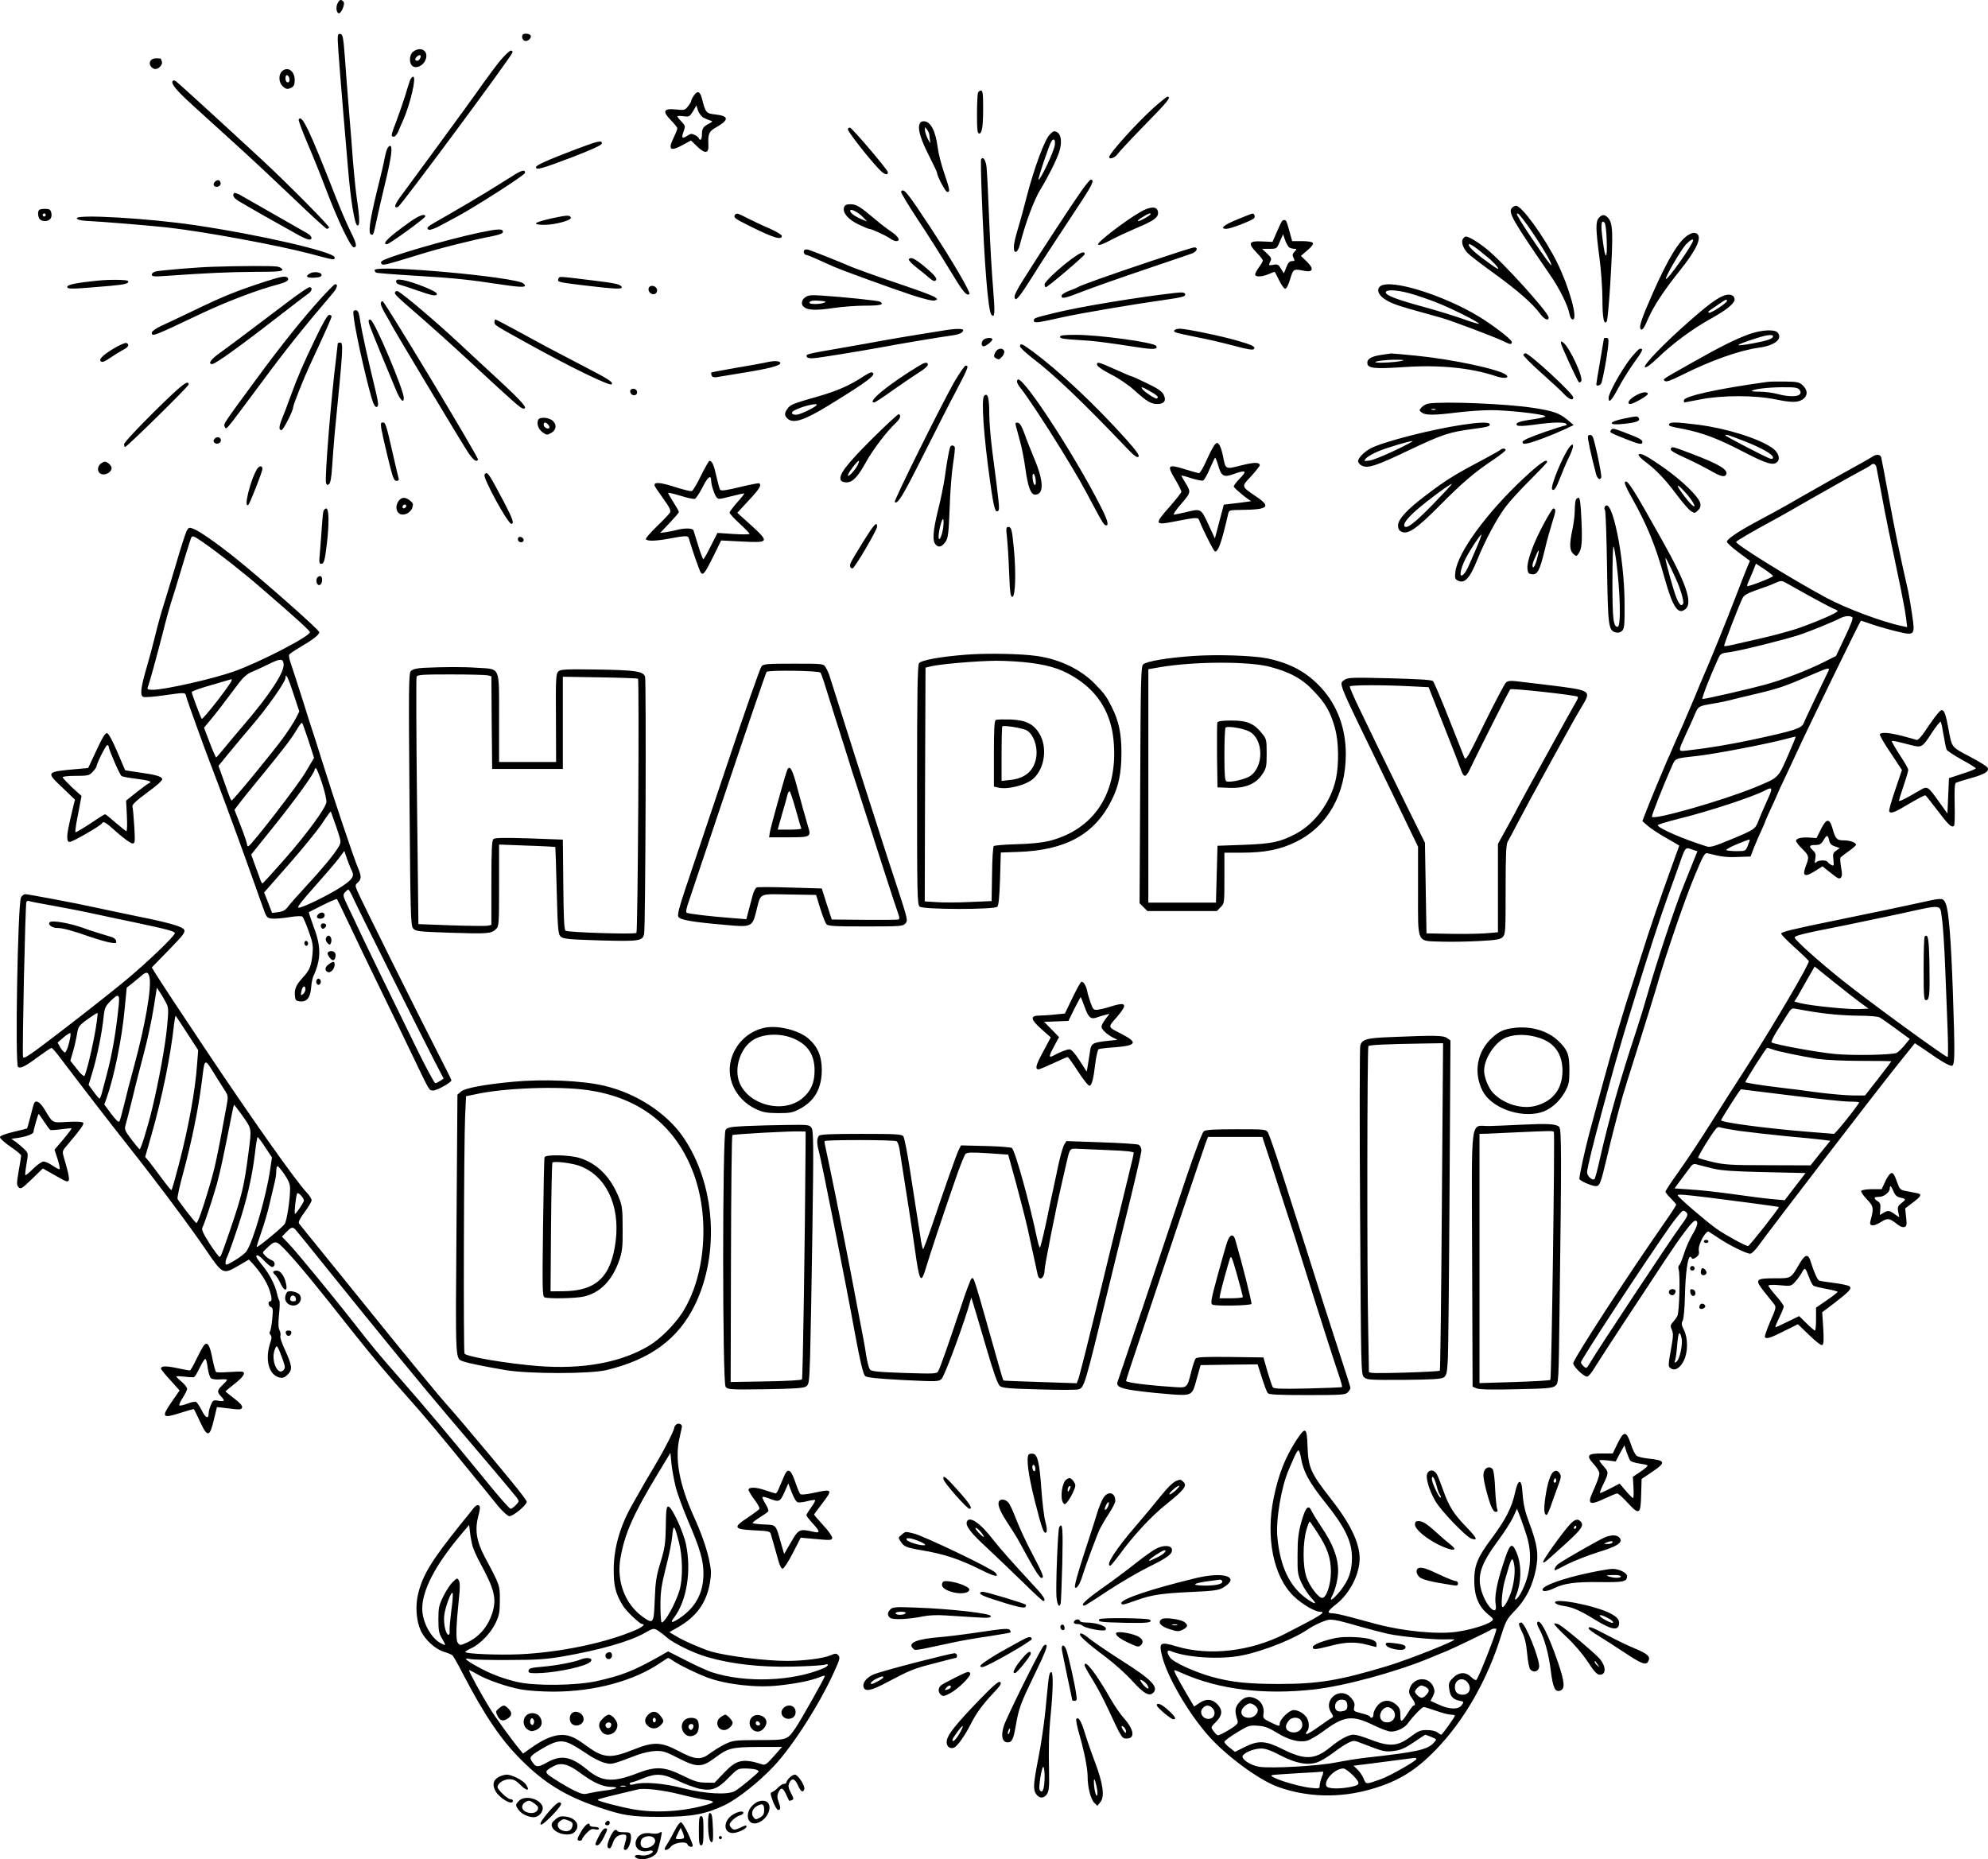 <?xml version="1.0" encoding="UTF-8"?>
<svg xmlns="http://www.w3.org/2000/svg" version="1.0" viewBox="0 0 1293.669 1209.983" preserveAspectRatio="xMidYMid meet">
  <g transform="translate(-45.231,1587.922) scale(0.1,-0.1)" fill="#000000" stroke="none">
    <path d="M2650 15859 c-13 -23 -10 -61 6 -66 16 -5 45 62 31 76 -16 16 -25 14 -37 -10z M2650 15622 c0 -36 23 -329 66 -827 18 -221 44 -377 62 -383 16 -5 16 42 -3 170 -8 57 -19 164 -25 238 -5 74 -17 223 -26 330 -9 107 -21 265 -27 350 -10 134 -14 155 -29 158 -15 3 -18 -4 -18 -36z M3850 15640 c0 -27 27 -37 47 -17 20 19 9 37 -23 37 -17 0 -24 -5 -24 -20z M3142 15544 c-26 -18 -30 -75 -6 -94 22 -19 66 -1 83 34 28 59 -23 98 -77 60z m48 -31 c-1 -18 -19 -35 -29 -28 -9 5 -9 10 0 21 12 15 29 19 29 7z M3710 15488 c-28 -34 -81 -105 -118 -157 -36 -53 -166 -231 -287 -396 -121 -165 -236 -321 -255 -347 -32 -47 -35 -66 -7 -55 18 7 731 969 744 1004 3 7 -2 13 -10 13 -8 0 -38 -28 -67 -62z M1430 15481 c-11 -21 9 -51 35 -51 21 0 47 31 41 47 -3 8 -6 17 -6 19 0 2 -13 4 -30 4 -19 0 -33 -7 -40 -19z M2286 15414 c-22 -22 -20 -70 4 -94 23 -23 33 -24 61 -10 14 8 19 21 19 49 0 60 -48 91 -84 55z m48 -40 c7 -19 -2 -37 -15 -29 -12 8 -12 45 0 45 5 0 12 -7 15 -16z M3121 15358 c-5 -13 -19 -57 -31 -98 -13 -41 -38 -115 -56 -163 -39 -101 -40 -107 -18 -107 8 0 22 17 30 38 8 20 21 51 29 67 47 106 89 285 66 285 -6 0 -15 -10 -20 -22z M1575 15351 c-10 -17 27 -62 127 -153 51 -46 174 -158 273 -248 99 -89 273 -252 387 -361 114 -110 212 -199 217 -199 5 0 12 4 15 8 5 9 -279 295 -439 443 -304 281 -540 496 -555 507 -12 9 -20 10 -25 3z M6816 15274 c-3 -9 -6 -72 -6 -140 0 -99 3 -124 14 -124 19 0 26 45 26 171 0 87 -3 109 -14 109 -8 0 -17 -7 -20 -16z M4966 15255 c-9 -13 -16 -28 -16 -33 0 -5 -9 -21 -21 -35 -19 -25 -24 -26 -79 -20 -81 8 -89 -12 -31 -71 22 -23 41 -46 41 -52 0 -6 -11 -34 -25 -63 -38 -78 -20 -90 64 -43 l50 27 39 -38 c54 -52 78 -48 74 13 -3 68 4 84 48 109 87 49 88 75 0 85 -63 7 -66 10 -90 104 -12 48 -30 54 -54 17z m65 -142 c13 -7 33 -15 43 -18 18 -5 17 -7 -9 -21 -37 -19 -45 -31 -45 -71 0 -18 -4 -33 -10 -33 -5 0 -10 4 -10 8 0 5 -11 15 -25 22 -21 11 -28 10 -50 -4 -34 -23 -40 -16 -24 28 12 34 11 37 -14 64 -15 15 -27 31 -27 34 0 3 18 4 40 1 37 -5 40 -3 62 32 l22 38 11 -34 c7 -19 23 -39 36 -46z M7963 15181 c-108 -96 -293 -301 -293 -324 0 -18 40 -4 55 20 10 14 91 101 181 193 146 149 171 180 143 180 -4 0 -43 -31 -86 -69z M2396 15102 c-3 -5 24 -78 60 -162 36 -84 90 -218 120 -299 75 -196 158 -371 178 -371 24 0 19 24 -23 108 -21 42 -64 142 -95 222 -174 444 -219 536 -240 502z M6434 15066 c-8 -35 12 -99 67 -207 27 -53 49 -100 49 -104 0 -22 55 -125 66 -125 20 0 18 13 -20 125 -19 55 -37 127 -41 160 -14 112 -47 175 -91 175 -16 0 -25 -7 -30 -24z m66 -65 c0 -9 3 -27 5 -41 4 -17 -1 -12 -15 15 -11 22 -19 49 -19 60 0 20 0 20 14 1 8 -11 15 -27 15 -35z M5970 15037 c0 -15 127 -178 199 -255 35 -38 61 -48 61 -23 0 14 -231 286 -246 289 -8 2 -14 -3 -14 -11z M7282 15002 c-33 -35 -100 -217 -147 -397 -18 -71 -41 -155 -50 -185 -27 -90 -35 -124 -35 -152 0 -46 26 -33 39 19 37 144 93 294 136 363 44 71 102 186 119 238 21 63 15 117 -15 132 -17 9 -24 6 -47 -18z m34 -69 c-7 -43 -92 -223 -105 -223 -8 0 67 222 83 249 16 25 28 10 22 -26z M4195 14906 c-183 -70 -255 -102 -255 -115 0 -20 36 -11 230 63 128 49 196 80 198 90 5 25 -22 19 -173 -38z M2970 14906 c-5 -13 -12 -41 -16 -62 -3 -22 -26 -118 -50 -214 -46 -189 -57 -270 -37 -277 15 -5 15 -6 38 102 9 44 35 153 56 242 39 162 48 233 29 233 -6 0 -15 -11 -20 -24z M6837 14843 c-3 -4 -1 -111 4 -238 16 -434 41 -746 62 -773 23 -29 25 11 12 168 -8 91 -20 296 -26 455 -6 160 -14 312 -17 339 -6 45 -23 69 -35 49z M3810 14748 c-19 -12 -75 -47 -125 -78 -78 -50 -265 -160 -402 -238 -50 -28 -60 -40 -39 -48 9 -3 46 11 83 32 38 20 85 46 106 57 123 67 433 266 435 280 4 22 -15 20 -58 -5z M1850 14695 c-9 -10 -10 -19 -3 -26 14 -14 45 0 41 19 -4 22 -23 25 -38 7z M7484 14629 c-59 -84 -263 -395 -372 -569 -43 -68 -62 -106 -57 -118 6 -15 9 -14 30 10 13 15 48 67 79 117 54 87 159 248 325 499 74 113 86 142 61 142 -5 0 -35 -36 -66 -81z M6316 14632 c-3 -5 45 -85 107 -179 62 -93 155 -240 207 -326 90 -149 110 -174 130 -162 12 8 -107 211 -257 440 -149 226 -171 253 -187 227z M1976 14623 c-14 -15 -3 -33 32 -54 74 -44 234 -135 389 -221 28 -15 58 -28 67 -28 25 0 19 23 -12 41 -25 14 -121 69 -326 186 -44 25 -94 54 -112 64 -18 9 -35 15 -38 12z M5945 14530 c-11 -34 24 -77 91 -110 34 -16 66 -30 71 -30 16 0 105 -41 135 -61 14 -11 33 -19 42 -19 31 0 16 29 -31 61 -27 18 -73 53 -103 79 -102 86 -125 100 -163 100 -27 0 -37 -5 -42 -20z m128 -69 l22 -23 -40 16 c-46 20 -77 45 -69 57 7 11 58 -18 87 -50z M10290 14525 c-24 -29 7 -82 246 -430 64 -92 119 -203 129 -257 5 -24 13 -38 22 -38 36 0 -24 214 -104 375 -83 165 -228 365 -265 365 -9 0 -21 -7 -28 -15z m130 -152 c74 -108 134 -212 127 -220 -6 -5 -184 255 -216 316 -11 19 -11 23 1 19 7 -3 47 -54 88 -115z M7872 14499 c-99 -57 -285 -200 -274 -211 7 -7 32 2 79 27 37 20 110 54 161 76 123 51 154 73 150 108 -4 39 -49 39 -116 0z m68 -13 c0 -8 -67 -46 -81 -46 -8 0 4 12 26 25 38 24 55 30 55 21z M707 14513 c-11 -11 -8 -48 5 -61 17 -17 53 -15 68 3 7 8 10 25 6 40 -5 20 -12 25 -40 25 -18 0 -36 -3 -39 -7z m43 -33 c0 -5 -4 -10 -10 -10 -5 0 -10 5 -10 10 0 6 5 10 10 10 6 0 10 -4 10 -10z M5234 14479 c-9 -15 1 -23 91 -68 160 -80 215 -97 215 -67 0 7 -35 28 -77 47 -43 18 -107 48 -142 66 -70 36 -77 38 -87 22z M8506 14452 c-91 -37 -119 -62 -73 -62 26 0 163 52 180 69 9 9 2 32 -11 30 -4 0 -47 -17 -96 -37z M3124 14438 c-140 -99 -191 -148 -154 -148 16 0 250 170 250 181 0 20 -40 7 -96 -33z M4037 14457 c-54 -12 -98 -26 -97 -32 0 -6 26 -10 58 -9 70 1 175 30 169 47 -6 18 -23 17 -130 -6z M10857 14462 c-22 -24 -21 -73 3 -256 11 -81 20 -205 20 -275 0 -122 10 -171 28 -143 5 6 15 117 23 245 20 336 18 396 -17 431 -20 21 -37 20 -57 -2z m51 -150 c4 -131 -10 -126 -27 10 -13 99 -9 130 13 108 6 -6 12 -56 14 -118z M952 14458 c3 -8 26 -14 59 -16 94 -4 430 -32 529 -43 247 -28 716 -115 930 -171 162 -43 160 -43 160 -24 0 35 -483 147 -910 210 -312 46 -777 72 -768 44z M8793 14438 c-4 -7 -20 -40 -34 -73 l-26 -60 -67 3 c-87 5 -96 -12 -37 -72 22 -23 41 -46 41 -52 0 -6 -11 -25 -25 -44 -14 -19 -25 -40 -25 -47 0 -17 42 -17 87 2 19 8 37 15 39 15 3 0 16 -25 30 -55 15 -30 32 -55 40 -55 8 0 21 26 32 63 20 67 21 68 95 53 55 -10 61 15 12 62 l-37 36 43 37 c25 21 39 40 35 47 -4 7 -33 12 -71 12 l-64 0 -12 43 c-23 84 -25 91 -36 94 -6 2 -15 -2 -20 -9z m49 -169 c7 -5 22 -9 32 -9 18 0 18 -1 2 -19 -14 -15 -15 -24 -6 -40 9 -18 8 -21 -10 -21 -16 0 -26 -11 -37 -40 l-16 -40 -19 31 c-16 27 -23 30 -49 25 -32 -6 -34 -4 -19 24 8 15 4 25 -22 49 l-33 31 48 0 c47 0 48 0 68 48 l21 47 13 -39 c8 -21 20 -43 27 -47z M3575 14366 c-222 -47 -611 -161 -639 -187 -6 -6 -6 -12 0 -18 10 -10 29 -5 234 58 140 44 363 100 485 123 49 10 70 18 70 28 0 22 -29 21 -150 -4z M11442 14352 c-61 -34 -133 -151 -236 -384 -71 -160 -90 -218 -77 -231 10 -10 22 6 46 63 36 84 104 188 210 320 107 133 146 218 108 239 -15 8 -27 6 -51 -7z m28 -37 c0 -25 -167 -261 -177 -251 -8 8 98 189 130 224 28 29 47 40 47 27z M9971 14323 c-11 -21 2 -59 32 -91 12 -13 91 -74 176 -135 155 -113 244 -191 295 -259 28 -38 56 -50 56 -25 0 32 -302 365 -404 446 -60 48 -116 81 -135 81 -6 0 -14 -8 -20 -17z m162 -118 c27 -22 55 -51 64 -64 12 -19 3 -15 -45 19 -87 61 -142 109 -142 126 0 15 38 -10 123 -81z M7940 14179 c-269 -90 -457 -157 -475 -169 -5 -4 -31 -14 -57 -24 -27 -10 -48 -24 -48 -32 0 -22 19 -18 147 32 65 25 244 88 398 140 154 52 292 99 308 105 30 13 37 39 10 38 -10 0 -137 -41 -283 -90z M5685 14250 c-7 -11 2 -30 15 -30 5 0 39 -14 77 -31 37 -17 82 -37 98 -44 61 -27 384 -144 511 -186 84 -27 138 -40 150 -35 19 7 19 8 0 21 -10 8 -91 39 -180 69 -184 62 -352 122 -381 136 -30 14 -237 97 -262 104 -12 4 -24 2 -28 -4z M7454 14214 c-81 -54 -204 -166 -204 -185 0 -10 3 -19 8 -19 12 0 252 204 253 215 1 19 -18 15 -57 -11z M6366 14191 c-3 -4 20 -29 52 -54 31 -24 68 -54 81 -66 26 -22 37 -26 45 -13 7 12 -23 44 -87 96 -56 45 -80 55 -91 37z M1835 14143 c-99 -3 -327 -22 -366 -30 -17 -3 -29 -12 -29 -21 0 -13 14 -14 98 -8 265 19 412 25 575 26 143 0 177 3 177 14 0 7 -14 16 -31 20 -30 6 -246 5 -424 -1z M2890 14121 c0 -6 4 -12 10 -16 5 -3 118 -12 252 -20 264 -16 338 -24 560 -57 145 -22 176 -20 147 6 -46 43 -969 126 -969 87z M2468 14099 c-32 -18 -19 -30 30 -27 34 2 47 7 47 18 0 18 -52 25 -77 9z M2185 14049 c-197 -64 -283 -99 -485 -197 -74 -35 -163 -78 -197 -93 -36 -17 -63 -36 -63 -44 0 -29 7 -26 321 123 170 80 368 156 504 191 51 14 69 26 61 40 -11 17 -42 12 -141 -20z M4086 14065 c-8 -21 -3 -22 149 -41 219 -26 268 -29 263 -13 -6 18 -39 25 -187 43 -228 28 -218 28 -225 11z M1090 14053 c-140 -14 -200 -26 -200 -41 0 -16 29 -15 282 7 100 9 122 16 113 32 -6 8 -118 10 -195 2z M3030 14047 c0 -10 11 -19 28 -22 15 -4 65 -20 112 -37 97 -34 125 -39 125 -20 0 16 -160 79 -222 89 -36 5 -43 3 -43 -10z M2554 13952 c-126 -138 -267 -313 -435 -542 -216 -294 -212 -288 -205 -307 6 -15 9 -15 26 3 10 10 105 136 210 278 162 220 277 363 468 587 29 34 36 61 14 58 -4 0 -39 -35 -78 -77z M9435 14017 c-29 -22 -12 -62 38 -91 40 -24 90 -41 237 -81 36 -10 92 -26 125 -35 72 -21 341 -123 398 -150 48 -24 57 -25 57 -6 0 15 -117 106 -212 164 -232 141 -575 248 -643 199z m188 -46 c40 -11 114 -36 166 -56 98 -37 294 -135 287 -143 -3 -2 -51 12 -108 33 -56 20 -168 54 -248 76 -174 47 -250 76 -250 95 0 20 66 18 153 -5z M4674 14005 c-4 -9 0 -23 8 -31 20 -20 50 -7 46 20 -4 26 -45 35 -54 11z M2329 13917 c-68 -51 -180 -136 -249 -188 -69 -52 -155 -117 -192 -143 -64 -45 -86 -76 -54 -76 19 0 185 119 411 295 105 81 200 154 213 163 25 16 30 42 8 42 -8 0 -70 -42 -137 -93z M3024 13979 c-8 -13 -3 -18 176 -173 63 -55 196 -174 295 -266 316 -293 347 -320 364 -320 31 0 -5 41 -166 191 -98 90 -214 198 -258 239 -144 134 -347 307 -392 333 -6 4 -15 2 -19 -4z M8100 13973 c-232 -26 -616 -89 -775 -128 -144 -35 -145 -36 -145 -52 0 -18 19 -16 184 21 126 28 464 85 676 115 94 13 125 21 125 31 0 16 -13 19 -65 13z M11675 13957 c-46 -15 -109 -62 -235 -173 -158 -139 -296 -282 -284 -294 7 -7 37 15 85 61 99 95 224 187 339 251 108 60 160 102 160 129 0 26 -29 38 -65 26z m15 -37 c0 -13 -110 -84 -117 -76 -8 7 -10 5 56 50 58 40 61 41 61 26z M5693 13945 c-26 -18 -30 -47 -9 -64 25 -21 79 -23 187 -7 59 9 154 16 213 16 98 0 125 7 95 26 -12 7 -233 30 -384 40 -64 4 -84 2 -102 -11z m122 -36 c-28 -11 -95 -11 -95 0 0 13 26 17 75 12 32 -3 36 -5 20 -12z M2930 13903 c0 -10 16 -44 35 -76 19 -32 35 -60 35 -62 0 -6 450 -756 493 -822 38 -58 59 -74 70 -55 7 10 -605 1025 -620 1030 -7 2 -13 -5 -13 -15z M2755 13808 c15 -118 99 -481 126 -550 12 -30 25 -36 31 -16 3 7 -4 46 -14 87 -49 202 -89 380 -100 452 -10 66 -15 79 -31 79 -17 0 -18 -5 -12 -52z M2504 13674 c-86 -180 -110 -236 -160 -371 -19 -54 -44 -119 -55 -145 -22 -55 -24 -78 -5 -78 12 0 76 126 76 149 0 15 69 188 107 270 101 217 143 311 143 321 0 5 -7 10 -16 10 -10 0 -41 -53 -90 -156z M2854 13773 c4 -15 38 -102 76 -193 38 -91 81 -196 97 -234 28 -69 53 -96 53 -57 0 53 -191 504 -216 509 -14 3 -15 -1 -10 -25z M3670 13783 c0 -20 -3 -18 240 -152 266 -147 510 -265 522 -253 14 14 -20 35 -222 139 -190 99 -213 111 -401 214 -70 38 -129 69 -133 69 -3 0 -6 -8 -6 -17z M6590 13728 c-30 -5 -111 -18 -180 -29 -69 -11 -156 -26 -195 -33 -38 -7 -164 -30 -280 -50 -238 -41 -238 -41 -233 -58 3 -8 19 -12 44 -10 41 3 280 42 419 67 148 28 420 73 475 80 54 7 80 19 80 36 0 11 -56 10 -130 -3z M8095 13730 c-8 -13 -1 -15 145 -45 69 -13 178 -39 243 -56 84 -23 121 -29 128 -22 15 15 -8 27 -113 57 -101 29 -328 76 -368 76 -16 0 -32 -5 -35 -10z M11839 13706 c-91 -33 -189 -81 -374 -186 -207 -117 -192 -107 -179 -120 8 -8 38 2 110 38 189 95 373 160 499 178 106 14 160 57 125 99 -18 22 -103 18 -181 -9z m151 -16 c0 -15 -36 -28 -129 -45 -132 -24 -128 -15 14 31 77 25 115 29 115 14z M7350 13687 c0 -11 28 -15 113 -20 111 -6 164 -13 387 -47 108 -17 140 -15 126 8 -14 23 -369 72 -522 72 -80 0 -104 -3 -104 -13z M6852 13668 c-14 -14 -16 -35 -3 -42 10 -7 61 31 61 45 0 13 -44 11 -58 -3z M10890 13678 c0 -2 -11 -68 -25 -148 -14 -80 -25 -148 -25 -152 0 -16 29 -7 34 10 12 40 36 171 42 229 6 54 4 63 -10 63 -9 0 -16 -1 -16 -2z M10610 13646 c0 -13 104 -240 117 -255 2 -3 8 0 14 6 19 19 -71 216 -115 252 -14 11 -16 11 -16 -3z M1213 13623 c-80 -45 -120 -80 -106 -94 10 -10 24 -5 65 23 29 20 68 43 86 53 31 15 38 35 16 42 -6 2 -33 -9 -61 -24z M2650 13642 c0 -4 -5 -45 -10 -90 -33 -260 -76 -792 -66 -817 5 -13 9 -15 20 -6 9 7 16 48 20 119 4 59 11 152 16 207 56 567 58 595 35 595 -8 0 -15 -3 -15 -8z M7090 13625 c0 -8 36 -41 79 -75 141 -107 327 -284 609 -580 54 -57 74 -72 83 -63 8 8 -12 36 -82 115 -203 226 -438 446 -608 571 -67 50 -81 55 -81 32z M6928 13584 c-10 -21 -9 -27 3 -35 20 -12 24 -12 44 11 9 10 15 26 12 35 -10 24 -46 18 -59 -11z M11056 13538 c-61 -82 -136 -219 -136 -248 0 -38 19 -19 61 60 23 44 68 117 100 162 62 86 68 98 44 98 -8 0 -39 -33 -69 -72z M9444 13570 c-64 -9 -94 -25 -94 -51 0 -37 40 -42 235 -29 233 16 438 -4 602 -59 50 -17 90 -13 68 7 -39 37 -355 104 -593 127 -81 8 -151 14 -157 14 -5 -1 -33 -5 -61 -9z m126 -40 c-34 -8 -129 -14 -160 -10 -35 5 51 18 120 18 61 0 68 -2 40 -8z M10365 13571 c-3 -5 48 -57 112 -114 65 -58 134 -121 152 -141 35 -37 61 -46 61 -23 0 24 -285 287 -311 287 -4 0 -10 -4 -14 -9z M5430 13519 c-19 -4 -105 -20 -190 -34 -85 -15 -156 -28 -159 -30 -2 -2 -1 -11 2 -19 4 -11 15 -14 34 -11 15 3 87 14 158 26 176 28 255 48 255 65 0 16 -44 17 -100 3z M6430 13497 c-193 -117 -340 -237 -289 -237 6 0 59 35 119 78 60 42 136 94 169 115 34 20 61 44 61 52 0 20 -18 18 -60 -8z M7592 13503 c2 -9 40 -35 89 -60 49 -24 113 -68 150 -101 84 -76 111 -92 153 -92 45 0 60 23 40 62 -10 20 -41 41 -108 73 -51 25 -96 45 -100 45 -3 0 -51 20 -106 45 -111 50 -123 53 -118 28z m342 -169 c50 -28 61 -40 47 -48 -9 -6 -84 44 -96 63 -9 16 -3 14 49 -15z M6659 13388 c-90 -161 -392 -768 -384 -776 18 -18 53 40 190 314 83 164 180 356 218 426 70 134 75 148 54 148 -8 0 -42 -51 -78 -112z M6070 13429 c-88 -58 -167 -93 -295 -130 -166 -47 -180 -53 -199 -81 -20 -28 -20 -42 0 -62 36 -36 107 -14 264 82 269 165 324 208 284 218 -5 2 -29 -11 -54 -27z m-305 -188 c-21 -20 -109 -61 -131 -61 -32 0 -38 15 -11 29 52 28 163 53 142 32z M7070 13396 c0 -8 11 -27 24 -43 40 -49 152 -218 265 -401 115 -189 132 -219 212 -370 57 -107 67 -122 80 -122 19 0 7 40 -42 135 -167 326 -485 815 -531 815 -4 0 -8 -6 -8 -14z M11955 13394 c-321 -44 -545 -93 -545 -120 0 -8 1 -14 3 -14 1 0 48 9 105 20 144 28 356 28 494 -1 106 -22 149 -20 180 8 25 23 22 55 -8 84 -23 21 -35 24 -112 25 -48 1 -100 0 -117 -2z m205 -49 c36 -43 -34 -58 -140 -30 -30 8 -82 15 -114 15 -33 0 -57 2 -54 5 12 12 99 23 194 24 79 1 104 -2 114 -14z M1454 13198 c-111 -110 -194 -199 -194 -210 0 -10 3 -18 6 -18 12 0 414 395 414 407 0 35 -48 -3 -226 -179z M4554 13339 c-3 -6 0 -17 7 -25 18 -17 44 -2 36 20 -7 18 -33 21 -43 5z M11093 13303 c-41 -23 -58 -53 -30 -53 19 1 112 54 112 65 0 19 -40 13 -82 -12z M6857 13303 c-21 -20 -3 -266 39 -563 24 -171 34 -204 53 -184 9 9 6 41 -39 384 -11 85 -20 193 -20 240 0 111 -10 147 -33 123z M9749 13253 c-15 -2 -35 -13 -45 -24 -18 -20 -18 -21 1 -35 24 -18 80 -18 230 1 65 8 165 15 222 15 103 0 324 -24 350 -38 8 -5 -22 -13 -74 -21 -95 -13 -124 -24 -108 -40 7 -6 45 -5 110 4 118 17 201 19 210 5 3 -5 0 -10 -7 -10 -7 0 -73 -21 -145 -46 -90 -32 -133 -51 -133 -61 0 -12 8 -14 33 -9 37 7 154 51 241 91 l59 28 -43 36 c-51 42 -91 56 -221 76 -176 27 -579 43 -680 28z m44 -40 c-7 -2 -19 -2 -25 0 -7 3 -2 5 12 5 14 0 19 -2 13 -5z M6124 13020 c-164 -164 -214 -230 -201 -264 4 -10 18 -16 38 -16 40 0 74 36 128 134 41 75 133 197 190 250 31 29 39 50 23 60 -5 3 -84 -71 -178 -164z m-94 -174 c-22 -37 -60 -75 -60 -60 0 14 60 94 71 94 4 0 -1 -15 -11 -34z M11024 13156 c-115 -23 -111 -49 6 -34 77 9 97 18 86 37 -8 13 -11 13 -92 -3z M3954 13146 c-10 -27 1 -59 29 -80 26 -19 30 -19 55 -5 34 19 39 52 13 78 -25 25 -89 29 -97 7z m66 -31 c7 -9 10 -18 7 -21 -10 -11 -37 5 -37 21 0 19 14 19 30 0z M2934 13088 c4 -24 23 -109 43 -190 31 -127 38 -148 55 -148 14 0 18 5 14 18 -3 9 -19 78 -36 152 -45 199 -49 210 -67 210 -13 0 -14 -8 -9 -42z M7063 13108 c3 -12 15 -56 26 -97 12 -41 28 -123 36 -182 16 -117 35 -169 63 -169 58 0 57 86 -3 229 -24 58 -55 135 -67 171 -16 44 -29 66 -42 68 -15 3 -18 -1 -13 -20z m129 -353 c2 -22 0 -34 -6 -32 -6 2 -12 21 -14 41 -4 48 14 39 20 -9z M9970 13115 c-201 -30 -507 -108 -595 -152 -43 -22 -85 -64 -85 -85 0 -10 12 -24 26 -30 38 -18 93 0 294 96 234 111 271 123 438 145 89 12 106 17 97 32 -8 12 -69 10 -175 -6z m-440 -167 c-69 -33 -143 -63 -165 -66 -40 -5 -40 -5 -22 16 11 11 48 32 83 46 61 25 198 65 219 65 6 -1 -46 -28 -115 -61z M11315 13120 c-8 -12 -1 -15 98 -34 123 -25 220 -62 384 -147 154 -80 199 -93 223 -63 19 22 2 64 -38 90 -91 62 -298 126 -479 149 -142 18 -180 19 -188 5z m486 -111 c114 -44 189 -87 189 -107 0 -9 -7 -11 -20 -7 -27 8 -290 145 -290 151 0 9 19 3 121 -37z M10935 13079 c-9 -14 -10 -14 89 -54 95 -38 116 -42 116 -22 0 15 -22 26 -119 63 -72 27 -77 28 -86 13z M10786 13041 c-5 -7 19 -121 52 -245 8 -32 27 -45 34 -24 6 14 -44 247 -56 266 -9 14 -23 15 -30 3z M1849 13024 c-9 -11 -9 -18 -1 -26 14 -14 42 -3 42 16 0 20 -27 27 -41 10z M8359 12987 c-9 -8 -33 -54 -54 -101 -21 -47 -43 -86 -50 -86 -6 0 -49 12 -94 26 -109 34 -117 26 -62 -65 22 -38 41 -75 41 -82 0 -6 -34 -49 -75 -96 -102 -114 -100 -123 23 -99 150 29 161 30 168 9 19 -51 95 -203 103 -203 22 0 42 58 85 243 6 27 7 27 94 28 169 2 187 21 87 88 -97 66 -96 62 -31 131 31 34 56 66 56 71 0 21 -35 21 -122 -1 -103 -26 -100 -27 -117 60 -6 31 -17 65 -24 74 -12 16 -15 17 -28 3z m21 -138 c20 -69 36 -78 97 -56 83 30 93 23 44 -27 -24 -24 -42 -49 -40 -54 5 -13 101 -92 114 -93 5 -1 -33 -7 -85 -13 l-94 -11 -17 -65 c-9 -36 -22 -85 -29 -110 l-12 -45 -43 93 c-49 104 -46 102 -150 77 -33 -8 -66 -14 -73 -15 -8 0 13 32 47 70 65 76 65 77 24 142 -13 21 -23 40 -23 42 0 2 29 -5 64 -17 35 -11 70 -18 77 -15 8 3 28 38 44 77 17 39 32 71 35 71 3 0 12 -23 20 -51z M10669 12974 c-41 -47 -132 -265 -116 -280 12 -12 26 8 53 79 15 39 40 98 56 130 32 64 36 104 7 71z M6637 12973 c-7 -11 -24 -104 -37 -203 -7 -47 -25 -138 -42 -204 -35 -143 -40 -208 -16 -232 20 -21 41 -13 65 22 15 23 19 59 25 215 3 102 13 232 22 288 9 56 14 106 11 111 -7 12 -22 13 -28 3z m-48 -535 c-9 -54 -29 -90 -29 -51 0 37 23 124 30 113 4 -6 3 -34 -1 -62z M11326 12961 c-8 -12 8 -23 104 -67 47 -21 114 -56 150 -76 65 -38 94 -46 104 -29 19 31 -41 68 -220 136 -129 49 -130 49 -138 36z M10215 12951 c-6 -5 -48 -29 -95 -54 -199 -105 -256 -140 -386 -239 -123 -92 -184 -158 -184 -198 0 -23 6 -33 24 -42 42 -18 99 22 247 171 145 147 228 218 352 300 42 29 77 56 77 62 0 11 -23 12 -35 0z m-439 -355 c-117 -120 -167 -158 -183 -143 -13 14 14 51 75 105 68 60 219 172 232 172 4 0 -52 -60 -124 -134z M11115 12920 c-3 -5 18 -27 47 -48 68 -51 130 -116 207 -220 34 -45 73 -90 87 -99 24 -15 26 -15 46 5 15 15 19 27 14 48 -11 42 -117 145 -235 228 -112 79 -156 102 -166 86z m336 -284 c34 -46 38 -67 8 -40 -25 23 -89 109 -89 120 0 12 49 -37 81 -80z M12635 12906 c-11 -7 -47 -28 -80 -46 -121 -67 -243 -135 -365 -205 -69 -40 -150 -86 -180 -102 -30 -16 -91 -49 -135 -73 -115 -62 -185 -110 -185 -126 0 -8 34 -39 75 -69 l75 -56 -16 -37 c-9 -20 -44 -111 -79 -202 -53 -139 -173 -434 -205 -505 -5 -11 -32 -75 -59 -141 -28 -67 -64 -151 -80 -188 -17 -36 -42 -94 -57 -128 -14 -35 -35 -81 -45 -103 -22 -50 -112 -266 -139 -337 l-20 -53 37 -32 c21 -18 75 -53 121 -79 45 -26 82 -47 82 -48 0 0 -14 -39 -31 -86 -104 -288 -155 -436 -224 -655 -25 -82 -53 -168 -60 -190 -38 -109 -127 -412 -175 -590 -4 -16 -18 -66 -30 -110 -12 -44 -26 -93 -30 -110 -4 -16 -22 -82 -39 -145 -26 -100 -61 -259 -61 -283 0 -11 80 -47 106 -47 27 0 32 15 74 190 27 117 66 268 100 390 5 19 54 177 109 350 54 173 107 342 116 375 48 171 181 561 241 704 60 145 70 162 88 157 92 -23 123 -27 196 -24 l84 3 23 60 c13 33 35 84 49 113 13 29 24 54 24 57 0 2 18 43 40 90 22 47 40 88 40 89 0 2 24 55 54 117 29 63 65 139 79 169 66 145 405 840 409 840 2 0 37 -12 78 -26 41 -14 113 -34 159 -45 115 -27 116 -25 96 112 -8 57 -20 124 -25 149 -55 241 -88 401 -126 610 -25 135 -47 253 -50 263 -6 20 -32 22 -59 3z m28 -68 c3 -13 17 -88 32 -168 24 -134 53 -273 126 -620 15 -74 31 -161 35 -194 l7 -58 -34 7 c-127 26 -369 117 -494 185 -225 121 -584 344 -585 362 0 6 100 65 241 141 37 20 111 62 165 93 55 32 133 76 174 99 41 23 93 53 115 65 22 13 69 38 105 58 36 19 69 38 75 43 16 16 33 10 38 -13z m-673 -708 c0 -8 -162 -71 -168 -65 -2 2 3 18 12 37 8 18 22 50 30 71 l15 38 56 -37 c30 -20 55 -40 55 -44z m97 -51 c146 -83 286 -158 303 -164 11 -3 20 -9 20 -13 -1 -12 -166 -82 -273 -117 -56 -18 -165 -47 -242 -64 -77 -18 -158 -36 -180 -41 -21 -5 -41 -7 -43 -5 -4 4 99 273 121 314 9 17 34 31 92 51 44 15 96 34 115 43 46 20 44 20 87 -4z m419 -217 c7 -4 -9 -49 -48 -129 l-58 -123 -72 -36 c-112 -57 -276 -120 -395 -152 -98 -27 -382 -92 -402 -92 -8 0 49 147 99 256 17 39 21 42 72 48 71 9 364 82 458 113 73 24 219 84 270 110 28 14 59 17 76 5z m-160 -359 c-26 -52 -148 -308 -157 -331 -13 -33 -60 -48 -334 -107 -147 -31 -289 -55 -423 -70 -63 -7 -62 -11 -7 110 18 38 43 93 55 122 24 57 24 57 120 73 36 6 81 15 100 20 19 5 94 24 165 40 164 39 199 51 370 125 123 53 130 54 111 18z m-246 -511 c-80 -184 -65 -169 -230 -238 -207 -85 -662 -215 -668 -190 -2 10 75 206 130 329 24 53 17 50 168 67 110 12 445 76 565 108 39 10 71 18 72 17 2 -1 -15 -43 -37 -93z m-149 -324 c-21 -46 -46 -105 -56 -131 -21 -55 -24 -57 -194 -127 -88 -37 -120 -46 -140 -40 -150 46 -321 120 -321 139 0 4 59 22 130 40 197 48 490 144 570 187 48 25 50 15 11 -68z m-125 -292 c-15 -36 -16 -36 -74 -36 -32 0 -62 3 -66 7 -3 4 28 21 71 39 43 18 79 31 81 29 2 -1 -4 -19 -12 -39z m-358 -27 l30 -10 -23 -57 c-12 -31 -43 -106 -67 -167 -53 -129 -181 -515 -233 -700 -20 -71 -54 -182 -75 -245 -103 -310 -179 -578 -236 -830 -15 -69 -31 -129 -35 -133 -12 -15 -49 17 -49 43 0 24 43 199 94 385 14 50 39 142 56 205 79 294 278 934 370 1190 23 63 54 151 70 195 53 151 46 142 98 124z M1111 12864 c-32 -23 -26 -68 10 -72 30 -3 62 22 57 46 -2 8 -12 21 -23 28 -18 12 -24 11 -44 -2z M5014 12784 c-25 -52 -52 -98 -60 -101 -7 -2 -58 10 -113 28 -97 31 -138 33 -128 5 3 -7 29 -45 57 -84 41 -57 49 -74 42 -89 -6 -10 -45 -51 -87 -91 -41 -40 -73 -77 -70 -82 9 -14 68 -12 158 5 96 18 117 19 121 3 21 -73 71 -216 79 -226 15 -19 27 -3 82 108 l50 102 136 -7 c177 -9 179 -4 59 106 l-90 81 75 81 c71 76 85 100 67 111 -4 2 -61 -9 -127 -25 -92 -22 -121 -26 -127 -16 -4 6 -15 46 -24 87 -16 73 -28 100 -45 100 -4 0 -29 -43 -55 -96z m66 -32 c0 -27 19 -86 33 -106 13 -18 16 -17 96 3 46 12 85 20 87 19 1 -2 -19 -28 -46 -58 -27 -30 -49 -60 -50 -67 0 -6 29 -38 65 -71 36 -33 65 -63 65 -67 0 -4 -47 -5 -105 -1 l-104 7 -43 -85 c-23 -47 -45 -86 -49 -86 -3 0 -18 39 -33 88 -15 48 -29 93 -31 100 -5 14 -55 16 -105 3 -19 -5 -52 -12 -74 -15 l-38 -5 61 64 c33 35 61 67 61 72 0 5 -16 33 -35 63 -19 30 -35 58 -35 61 0 4 36 -5 80 -18 44 -14 86 -23 94 -20 9 4 31 38 51 77 33 66 55 82 55 42z M10372 12771 c-243 -226 -435 -488 -449 -614 -5 -39 -2 -47 16 -56 43 -23 78 14 126 134 51 126 127 269 185 346 27 36 99 115 160 175 60 60 110 112 110 117 0 24 -44 -6 -148 -102z m-314 -463 c-57 -133 -61 -141 -76 -160 -37 -44 -32 19 7 95 27 53 95 157 103 157 3 0 -12 -42 -34 -92z M2126 12828 c-44 -69 -93 -269 -56 -232 10 11 90 214 90 231 0 23 -19 23 -34 1z M3605 12790 c-12 -19 152 -320 175 -320 20 0 9 32 -46 138 -103 195 -112 209 -129 182z M11026 12741 c-4 -6 14 -46 39 -90 104 -184 160 -320 220 -536 53 -190 89 -242 137 -198 46 41 2 169 -154 447 -192 343 -228 400 -242 377z m328 -620 c32 -67 59 -159 51 -171 -12 -19 -23 -9 -43 38 -18 41 -72 237 -72 259 0 8 20 -30 64 -126z M3044 12616 c-19 -30 -15 -65 8 -80 26 -16 71 4 83 38 8 24 6 31 -14 47 -32 26 -57 24 -77 -5z m47 -39 c-13 -13 -26 -3 -16 12 3 6 11 8 17 5 6 -4 6 -10 -1 -17z M10706 12624 c-3 -9 -6 -39 -6 -67 0 -29 -7 -83 -15 -122 -21 -97 -19 -138 5 -160 20 -18 21 -18 34 1 22 29 26 77 19 226 -4 100 -10 138 -18 138 -7 0 -16 -7 -19 -16z M10895 12581 c-3 -6 -3 -17 2 -23 4 -7 10 -175 13 -373 6 -387 9 -409 58 -422 15 -3 29 0 40 11 15 14 17 40 16 179 -1 304 -83 702 -129 628z m74 -346 c27 -203 33 -435 10 -435 -28 0 -34 50 -34 287 0 133 3 239 7 235 4 -4 11 -43 17 -87z M2556 12548 c-3 -13 -7 -61 -10 -108 -3 -47 -9 -118 -12 -157 -6 -62 -5 -73 8 -73 19 0 24 19 38 135 15 136 13 225 -5 225 -8 0 -17 -10 -19 -22z M10497 12468 c-67 -125 -110 -243 -105 -289 2 -28 7 -35 30 -37 35 -4 50 24 83 160 13 57 36 138 49 179 23 71 25 89 6 89 -5 0 -33 -46 -63 -102z m-44 -232 c-9 -33 -20 -53 -25 -48 -8 8 -2 32 25 89 17 38 17 20 0 -41z M6072 12358 c-38 -62 -75 -123 -81 -136 -12 -22 -8 -42 9 -42 13 0 160 250 160 272 0 37 -20 15 -88 -94z M1666 12422 c-7 -15 -39 -112 -69 -217 -31 -104 -68 -226 -82 -270 -14 -44 -37 -127 -51 -185 -14 -58 -39 -152 -56 -210 -40 -136 -46 -188 -23 -196 9 -4 69 0 134 10 146 20 138 21 146 -11 6 -25 124 -351 160 -443 33 -84 178 -476 220 -595 25 -71 57 -159 70 -195 12 -36 34 -96 48 -135 23 -66 26 -70 58 -74 19 -2 69 2 112 9 51 8 82 9 88 3 5 -5 24 -48 40 -94 26 -72 30 -93 25 -147 -8 -82 -19 -107 -66 -158 -42 -46 -54 -74 -48 -120 2 -24 8 -30 34 -32 43 -4 66 25 71 90 2 29 9 62 14 73 51 111 52 192 3 321 -19 53 -34 97 -32 97 2 1 43 22 91 46 48 24 90 42 92 39 2 -2 26 -51 53 -108 80 -170 144 -302 250 -520 55 -113 141 -290 191 -395 112 -234 104 -219 130 -223 21 -3 121 52 121 67 0 4 -41 85 -90 181 -115 223 -503 1003 -523 1052 -14 34 -14 38 4 54 24 22 24 41 0 97 -25 58 -153 439 -226 672 -31 99 -60 191 -65 205 -5 14 -37 113 -70 220 -34 107 -69 214 -77 237 -8 23 -12 46 -9 52 4 6 35 27 69 47 84 49 127 82 127 99 0 15 -372 343 -549 485 -119 95 -232 174 -273 189 -25 9 -29 8 -42 -17z m108 -72 c115 -81 254 -190 382 -301 232 -200 312 -274 313 -284 2 -26 -330 -198 -496 -256 -134 -48 -451 -119 -527 -119 -31 0 -37 3 -32 17 11 27 52 178 95 343 21 85 46 175 54 200 9 25 36 115 62 200 25 85 50 166 55 180 4 14 11 33 14 43 8 24 15 22 80 -23z m524 -793 c6 -51 -91 -199 -252 -387 -50 -58 -111 -131 -136 -162 -25 -31 -48 -57 -51 -58 -3 0 -22 43 -42 96 l-37 97 37 45 c34 40 67 82 193 250 26 34 54 58 80 68 22 9 70 31 107 49 80 40 97 40 101 2z m64 -193 l38 -115 -24 -47 c-13 -26 -52 -86 -87 -133 -83 -111 -320 -399 -329 -399 -4 0 -12 17 -19 38 -7 20 -25 71 -40 112 l-27 75 57 70 c31 39 103 124 159 190 101 117 220 287 220 312 0 38 19 0 52 -103z m-402 88 c0 -18 -187 -258 -195 -251 -6 7 -65 163 -65 174 0 6 57 26 128 46 70 20 128 37 130 38 1 0 2 -3 2 -7z m500 -393 l36 -112 -57 -96 c-52 -87 -349 -471 -370 -479 -5 -2 -9 3 -9 11 0 8 -18 63 -41 121 l-41 105 29 38 c15 21 78 99 139 173 151 184 206 256 239 313 15 26 30 45 33 42 3 -3 22 -55 42 -116z m89 -280 c18 -56 30 -110 27 -123 -11 -45 -127 -203 -266 -362 -79 -90 -146 -164 -150 -164 -4 0 -11 15 -17 33 -6 17 -21 60 -34 93 l-22 62 155 193 c143 179 258 339 258 360 0 5 4 9 8 9 4 0 23 -45 41 -101z m92 -282 c33 -98 33 -98 14 -130 -26 -46 -110 -147 -217 -262 -51 -55 -102 -113 -113 -128 -15 -21 -32 -30 -61 -34 l-41 -5 -26 67 -26 66 160 182 c88 100 185 219 216 265 30 46 56 82 58 80 1 -2 17 -47 36 -101z m100 -283 c19 -36 7 -56 -61 -102 -77 -52 -265 -145 -286 -140 -10 2 26 48 102 133 64 72 135 154 157 183 l40 53 18 -53 c11 -29 24 -63 30 -74z m13 -186 c33 -73 447 -902 529 -1060 l56 -108 -22 -15 c-12 -8 -26 -15 -32 -15 -6 0 -65 109 -130 243 -155 316 -347 711 -370 762 -10 22 -37 80 -61 129 -41 84 -42 91 -27 108 9 10 19 18 22 18 4 0 20 -28 35 -62z m-314 -587 c0 -10 -7 -24 -15 -31 -16 -13 -18 -8 -9 28 8 27 24 29 24 3z M7005 12383 c4 -38 11 -140 14 -228 5 -133 9 -160 21 -160 20 0 25 157 10 312 -12 127 -16 143 -37 143 -13 0 -15 -10 -8 -67z M3825 12380 c-4 -6 -3 -14 0 -20 9 -15 35 -12 35 4 0 17 -27 29 -35 16z M2514 12115 c-8 -21 3 -48 19 -43 19 7 22 58 2 58 -8 0 -18 -7 -21 -15z M6745 11619 c-172 -13 -297 -36 -312 -56 -10 -13 -13 -188 -13 -794 0 -710 1 -778 17 -790 23 -20 486 -20 505 -1 9 9 14 62 18 183 l5 170 115 4 c310 11 498 116 608 340 45 91 62 176 62 306 0 125 -17 206 -64 299 -34 68 -47 85 -109 149 -92 94 -229 160 -377 181 -103 15 -324 19 -455 9z m415 -54 c136 -18 215 -46 306 -107 139 -93 218 -228 233 -401 31 -338 -126 -578 -424 -652 -44 -10 -122 -18 -209 -20 -76 -2 -143 -8 -147 -12 -5 -5 -10 -87 -11 -183 l-3 -175 -140 -6 c-77 -4 -175 -4 -218 -1 l-77 5 2 760 3 761 32 8 c56 15 303 36 428 37 66 0 167 -6 225 -14z M6933 11194 c-10 -4 -13 -58 -13 -220 l0 -214 26 -6 c62 -16 186 16 232 59 73 67 91 202 39 290 -39 65 -88 90 -192 94 -44 1 -86 0 -92 -3z m204 -70 c40 -26 66 -98 60 -161 -10 -95 -69 -150 -173 -160 l-54 -6 0 175 c0 96 2 177 5 180 10 9 139 -12 162 -28z M8215 11610 c-163 -11 -305 -35 -324 -55 -14 -14 -16 -102 -19 -784 l-4 -770 25 -25 26 -26 226 0 226 0 24 25 c25 24 25 27 25 190 l0 165 115 0 c147 0 249 20 350 70 206 100 325 310 325 571 0 169 -55 317 -160 432 -94 102 -200 160 -354 192 -91 18 -327 26 -481 15z m500 -70 c133 -35 213 -79 288 -160 76 -79 108 -136 137 -241 24 -87 26 -231 6 -327 -32 -150 -136 -293 -261 -359 -103 -54 -155 -65 -340 -72 l-170 -6 -5 -185 -5 -185 -220 0 -220 0 0 760 0 759 75 13 c222 38 577 39 715 3z M8374 11177 c-2 -7 -3 -105 -2 -217 l3 -205 78 -3 c102 -4 172 25 214 89 26 39 28 50 28 135 0 88 -1 94 -31 131 -52 64 -95 83 -197 83 -62 0 -89 -4 -93 -13z m207 -58 c93 -47 98 -226 8 -289 -29 -22 -131 -45 -155 -36 -11 4 -14 39 -14 174 0 93 3 172 8 176 11 12 113 -4 153 -25z M5408 11543 c-9 -10 -111 -301 -227 -648 -116 -346 -237 -706 -268 -798 -43 -129 -54 -173 -46 -185 12 -20 95 -34 305 -52 172 -16 176 -14 202 91 31 120 11 110 213 107 l176 -3 27 -88 c15 -48 33 -94 40 -102 10 -13 52 -15 255 -15 226 0 243 1 259 19 17 19 15 28 -52 233 -39 117 -88 269 -110 338 -118 367 -188 588 -252 790 -39 124 -76 238 -81 255 -5 16 -16 39 -24 52 -15 23 -18 23 -209 23 -171 0 -195 -2 -208 -17z m383 -41 c3 -4 13 -29 22 -57 8 -27 43 -138 77 -245 34 -107 73 -231 87 -275 13 -44 30 -98 38 -120 7 -22 31 -96 53 -165 103 -323 215 -669 228 -703 11 -30 11 -38 2 -42 -7 -2 -107 -3 -223 -2 l-210 2 -33 101 -32 101 -204 6 c-113 4 -211 4 -219 1 -8 -3 -20 -26 -27 -52 -7 -26 -19 -71 -27 -101 l-14 -54 -87 7 c-136 10 -289 28 -301 35 -7 5 -2 31 16 81 14 41 131 390 260 775 129 385 239 705 244 712 11 12 339 8 350 -5z M5577 10873 c-9 -14 -107 -367 -114 -405 l-6 -38 127 0 c144 0 148 2 126 73 -21 72 -37 128 -71 255 -29 111 -46 142 -62 115z m53 -260 c18 -65 34 -121 37 -125 2 -5 -31 -8 -75 -8 l-79 0 29 103 c17 56 32 112 35 125 3 12 9 22 13 22 4 0 22 -53 40 -117z M3209 11533 c-48 -3 -71 -9 -83 -21 -14 -16 -15 -96 -9 -836 6 -743 8 -820 23 -838 16 -20 31 -22 241 -29 245 -8 268 -6 298 23 20 18 21 29 21 285 l0 266 182 -7 c100 -3 183 -8 184 -9 1 -1 5 -129 9 -284 7 -260 9 -284 27 -300 16 -14 52 -18 256 -24 256 -7 277 -4 286 44 9 44 14 1650 6 1673 -14 35 -61 42 -317 46 -203 3 -234 1 -248 -13 -15 -14 -17 -51 -15 -303 l1 -286 -186 0 -185 0 0 285 c0 342 10 319 -138 328 -95 7 -222 6 -353 0z m418 -49 l23 -6 2 -302 3 -301 230 0 230 0 0 300 0 300 240 -4 c132 -2 244 -6 249 -9 9 -5 -1 -1639 -10 -1654 -7 -11 -446 3 -461 14 -10 8 -13 85 -15 302 l-3 291 -219 8 c-158 5 -223 4 -232 -4 -11 -9 -14 -67 -14 -285 l0 -274 -22 -5 c-13 -3 -120 -2 -238 2 l-215 8 -9 797 c-5 438 -6 804 -3 813 6 13 37 15 224 15 120 0 228 -3 240 -6z M9202 11455 c-38 -28 -52 8 243 -600 48 -99 121 -249 161 -333 l74 -153 0 -288 c0 -350 -12 -324 152 -330 61 -2 171 0 245 4 113 6 138 10 154 26 18 18 19 38 19 309 0 229 3 295 14 313 7 12 38 69 68 127 59 112 63 120 228 420 136 246 145 263 186 331 63 105 63 105 -211 139 -93 11 -192 23 -218 26 -33 4 -53 2 -64 -8 -9 -7 -71 -125 -139 -263 -112 -229 -123 -248 -133 -225 -5 14 -51 128 -101 255 -50 126 -96 235 -103 242 -8 8 -97 13 -282 18 -245 6 -272 5 -293 -10z m426 -42 l121 -6 99 -251 c55 -138 105 -268 112 -288 6 -21 17 -38 25 -38 7 0 21 17 30 38 50 106 258 518 265 525 8 9 428 -38 439 -48 3 -3 0 -14 -5 -23 -17 -27 -384 -693 -384 -696 0 -2 -29 -57 -65 -121 l-65 -118 0 -288 0 -287 -82 -7 c-46 -3 -150 -5 -233 -3 l-150 3 -5 295 -5 295 -124 250 c-68 138 -149 304 -181 370 -32 66 -87 181 -123 255 -36 74 -63 138 -61 142 6 10 226 10 392 1z M13006 11160 c-48 -73 -72 -100 -82 -96 -9 3 -51 15 -94 26 -85 22 -135 25 -145 11 -3 -5 28 -60 70 -121 l74 -112 -44 -130 c-25 -72 -42 -134 -39 -139 10 -17 33 -9 131 50 54 32 101 57 105 54 4 -2 39 -47 79 -99 70 -93 92 -114 107 -99 4 3 6 67 4 140 -2 88 0 135 8 140 6 3 49 17 97 30 89 25 120 43 110 67 -2 8 -55 41 -116 73 -123 65 -116 56 -140 185 -16 87 -26 115 -42 118 -10 2 -40 -35 -83 -98z m94 -65 c7 -44 16 -87 20 -95 5 -8 49 -37 99 -65 50 -27 91 -53 91 -56 0 -4 -39 -20 -87 -35 l-88 -29 -5 -115 -5 -115 -54 75 c-74 104 -76 105 -125 76 -100 -58 -136 -76 -136 -67 0 5 14 49 30 98 17 48 30 94 30 102 0 8 -25 52 -56 98 -30 47 -53 87 -51 89 4 4 21 1 122 -25 72 -19 76 -17 135 74 30 46 58 81 61 77 4 -4 12 -43 19 -87z M1080 10996 l-54 -115 -65 -6 c-213 -19 -212 -18 -101 -123 l80 -77 -10 -40 c-34 -143 -40 -175 -40 -203 0 -24 5 -32 17 -32 18 0 198 104 208 120 11 17 20 12 101 -60 43 -38 87 -70 98 -70 17 0 18 7 12 113 -4 61 -9 119 -12 128 -3 11 25 38 96 90 61 44 100 79 98 88 -4 17 -39 28 -156 44 l-85 13 -51 119 c-31 73 -57 121 -67 123 -12 2 -30 -28 -69 -112z m80 23 c0 -18 72 -183 83 -190 5 -4 48 -12 95 -18 82 -10 109 -19 85 -28 -6 -2 -43 -29 -81 -59 l-69 -55 5 -99 c3 -55 1 -100 -3 -100 -4 0 -35 25 -70 55 -34 30 -65 55 -69 55 -4 0 -47 -27 -97 -61 -50 -33 -93 -58 -95 -56 -3 3 0 29 5 58 6 30 16 82 22 116 l12 62 -62 56 c-33 32 -61 61 -61 66 0 5 38 9 85 9 80 0 88 2 110 26 14 15 25 30 25 34 0 18 61 140 70 140 6 0 10 -5 10 -11z M12302 10483 l-29 -58 -42 3 c-54 4 -91 -4 -91 -21 0 -7 18 -31 40 -52 45 -44 47 -52 23 -113 -24 -64 -7 -74 58 -33 l51 32 35 -28 c68 -54 73 -57 85 -45 8 8 9 27 1 66 -5 31 -7 59 -4 64 3 4 27 23 54 42 26 18 47 37 47 41 0 15 -38 29 -78 29 -47 0 -55 9 -74 75 -20 71 -40 70 -76 -2z m53 -72 c4 -21 15 -33 38 -40 l31 -11 -23 -17 c-20 -13 -23 -22 -18 -59 4 -39 3 -42 -14 -34 -10 6 -21 15 -24 20 -9 14 -59 12 -74 -2 -10 -11 -11 -6 -6 22 5 29 2 39 -14 54 -30 27 -26 36 14 36 29 0 39 6 53 30 21 37 29 38 37 1z M589 10039 c-21 -41 -40 -1091 -19 -1104 17 -11 47 4 130 66 44 32 83 59 88 58 4 0 23 -21 43 -47 153 -202 339 -443 449 -582 197 -249 407 -530 513 -686 110 -161 110 -161 216 -99 l63 37 29 -31 c46 -51 87 -115 103 -162 18 -51 20 -79 6 -79 -16 0 -12 -30 5 -37 13 -5 15 -17 9 -77 -4 -39 -10 -76 -15 -82 -5 -6 -3 -16 3 -22 9 -9 9 -20 1 -45 -39 -113 -13 -216 59 -233 21 -4 33 0 53 20 32 32 29 57 -20 164 -19 40 -32 79 -28 88 3 8 0 25 -6 37 -8 16 -9 45 -3 102 5 44 6 85 2 90 -4 6 -11 26 -15 45 -11 54 -50 130 -95 184 -22 26 -40 52 -40 57 0 19 21 7 58 -33 23 -24 44 -38 50 -34 19 12 14 36 -10 45 -13 5 -31 18 -41 29 -18 19 -18 21 5 42 64 61 64 61 137 -16 69 -73 207 -240 418 -509 131 -165 239 -295 378 -450 91 -101 221 -257 405 -484 69 -84 148 -181 175 -215 28 -33 60 -62 71 -64 23 -3 114 72 114 94 0 14 -139 184 -414 509 -61 72 -113 132 -117 135 -12 11 -273 327 -444 540 -99 123 -252 312 -339 419 -88 108 -163 201 -168 208 -6 7 6 33 36 73 25 34 46 69 46 78 0 9 -13 30 -29 47 -74 78 -359 482 -668 945 -210 315 -259 390 -311 471 l-32 52 110 113 c94 96 109 116 101 132 -11 21 -93 45 -296 86 -155 32 -215 45 -295 62 -101 23 -426 84 -444 84 -8 0 -20 -9 -27 -21z m202 -53 c79 -14 207 -39 284 -56 77 -17 192 -41 255 -54 212 -45 260 -58 260 -70 0 -18 -175 -186 -319 -306 -69 -57 -246 -198 -395 -312 -238 -183 -271 -205 -274 -186 -6 46 15 995 22 1007 4 6 11 9 15 7 4 -3 72 -16 152 -30z m634 -466 c15 -67 -28 -314 -99 -575 -24 -88 -54 -203 -66 -255 -13 -52 -26 -101 -30 -108 -5 -10 -21 5 -53 47 l-46 62 15 42 c49 137 100 389 117 575 l14 144 34 26 c18 15 45 37 59 49 34 30 47 29 55 -7z m106 -163 c19 -36 19 -46 9 -155 -11 -121 -52 -348 -96 -532 -30 -126 -75 -270 -83 -270 -3 0 -27 29 -53 63 -44 59 -47 65 -38 97 6 19 26 98 45 175 18 77 52 208 74 291 22 82 50 212 62 287 l22 138 19 -28 c10 -15 28 -45 39 -66z m-306 -19 c-17 -169 -42 -316 -77 -448 -11 -41 -25 -94 -31 -117 -6 -24 -13 -43 -17 -43 -4 0 -21 20 -39 45 l-32 44 25 83 c30 98 62 257 72 354 6 62 11 73 44 107 54 53 62 49 55 -25z m-150 -154 c-20 -120 -62 -295 -74 -307 -4 -4 -27 16 -49 46 l-42 53 19 65 c10 35 21 86 25 112 7 44 12 52 68 93 34 24 63 43 65 40 2 -2 -3 -48 -12 -102z m596 -30 l71 -109 -7 -90 c-12 -173 -54 -404 -119 -655 -22 -85 -44 -162 -48 -166 -2 -2 -30 31 -61 74 -31 42 -69 92 -83 110 l-27 32 41 143 c69 243 124 509 147 720 4 32 8 57 11 55 2 -2 36 -53 75 -114z m-770 -64 c-8 -33 -20 -60 -26 -60 -6 0 -19 14 -30 32 l-18 32 38 33 c21 18 41 31 45 28 4 -2 0 -31 -9 -65z m961 -223 c24 -38 51 -81 60 -95 14 -23 15 -36 6 -82 -64 -353 -77 -413 -120 -555 -40 -135 -69 -215 -78 -215 -6 0 -93 111 -122 156 -4 6 13 85 38 175 54 201 97 409 120 592 20 158 14 157 96 24z m161 -239 c70 -99 67 -88 47 -245 -29 -226 -43 -282 -120 -508 -61 -177 -61 -175 -70 -175 -4 0 -33 39 -64 86 -40 63 -53 91 -47 103 14 26 67 188 95 286 21 77 46 193 98 458 6 31 12 57 13 57 2 0 23 -28 48 -62z m155 -215 l44 -66 -12 -81 c-26 -175 -109 -462 -153 -529 -8 -13 -43 -40 -76 -60 -56 -33 -61 -34 -61 -16 0 11 5 30 12 42 6 12 36 94 65 182 59 174 96 332 115 493 6 56 14 102 17 101 3 0 26 -30 49 -66z m125 -176 c27 -40 37 -64 37 -93 0 -72 -21 -209 -35 -230 -14 -22 -176 -156 -182 -150 -2 1 12 45 30 97 19 52 44 139 56 194 13 55 27 116 32 135 5 19 9 50 9 68 0 17 4 32 8 32 5 0 25 -24 45 -53z m127 -171 c0 -11 -50 -86 -58 -86 -7 0 6 119 14 132 7 11 43 -28 44 -46z m-56 -188 c7 -7 88 -107 181 -223 375 -466 649 -800 815 -995 206 -241 417 -491 444 -526 18 -25 18 -25 -5 -50 -12 -13 -28 -24 -34 -24 -7 0 -77 79 -156 177 -227 278 -403 488 -549 654 -158 180 -195 225 -315 379 -121 155 -366 454 -422 513 l-46 48 29 30 c31 32 40 35 58 17z m-82 -846 c17 -50 18 -56 4 -71 -38 -37 -82 68 -56 134 10 27 12 28 22 11 6 -10 19 -43 30 -74z M779 9879 c-21 -13 9 -39 45 -39 36 0 96 -16 216 -58 47 -16 105 -33 129 -37 38 -6 42 -5 39 11 -1 10 -16 22 -33 26 -16 5 -50 15 -75 23 -25 7 -76 24 -115 38 -79 28 -188 47 -206 36z M12990 10014 c-36 -8 -87 -19 -115 -25 -27 -6 -102 -21 -165 -35 -63 -13 -203 -42 -310 -64 -283 -58 -353 -75 -357 -86 -2 -5 37 -45 86 -89 49 -44 91 -85 94 -90 7 -15 -217 -396 -392 -670 -82 -126 -197 -308 -257 -403 -60 -95 -148 -228 -196 -295 -48 -67 -88 -127 -88 -133 0 -5 16 -25 35 -44 19 -19 35 -37 35 -41 0 -4 -32 -54 -72 -111 -249 -357 -598 -895 -598 -921 0 -21 68 -87 90 -87 8 0 31 26 49 58 19 31 107 167 196 302 89 135 205 310 257 390 112 169 184 265 201 265 24 0 17 -34 -18 -91 -19 -33 -44 -89 -55 -126 -12 -37 -25 -70 -31 -73 -5 -4 -7 -16 -3 -28 11 -33 4 -278 -8 -301 -6 -12 -19 -30 -30 -42 -16 -18 -17 -25 -7 -48 10 -21 10 -42 0 -99 -25 -141 -25 -140 -6 -153 26 -19 61 2 85 51 27 55 27 147 0 199 -16 32 -17 43 -8 60 7 12 13 80 15 166 3 140 18 250 34 250 4 0 9 -5 11 -10 2 -6 13 -3 27 6 18 13 22 23 18 47 -5 38 47 132 66 120 7 -5 38 -25 70 -46 68 -45 175 -97 199 -97 9 0 33 24 54 53 97 133 755 990 907 1180 l110 137 26 -17 c15 -10 66 -44 113 -77 53 -35 93 -56 103 -53 19 8 19 77 5 492 -12 332 -26 516 -46 563 -15 37 -24 38 -124 16z m99 -111 c7 -43 16 -184 21 -313 5 -129 13 -315 16 -412 4 -98 4 -178 0 -178 -16 0 -516 364 -689 503 -142 113 -305 259 -306 274 -1 13 51 26 316 78 98 20 259 54 358 75 298 65 270 68 284 -27z m-525 -553 l48 -35 -63 -3 c-67 -3 -317 22 -382 39 l-38 10 20 32 c10 18 29 50 41 72 12 22 33 59 47 82 l24 42 127 -102 c70 -56 149 -118 176 -137z m-347 -50 c114 -20 227 -30 338 -31 60 0 118 -5 128 -11 11 -5 59 -39 108 -75 l89 -65 -36 -44 c-20 -24 -43 -45 -52 -48 -46 -13 -289 -17 -400 -6 -110 10 -389 61 -411 75 -5 3 10 34 32 70 23 35 54 85 69 110 23 37 32 45 50 40 13 -2 51 -9 85 -15z m-231 -250 c34 -13 183 -44 294 -62 50 -7 167 -13 283 -13 108 0 197 -1 197 -3 0 -1 -38 -52 -85 -112 l-86 -110 -77 0 c-42 0 -147 9 -232 20 -85 12 -191 25 -235 30 -132 16 -235 32 -235 37 0 10 135 222 142 223 4 0 19 -5 34 -10z m119 -300 c175 -22 346 -40 381 -40 35 0 64 -2 64 -5 0 -13 -154 -205 -164 -205 -6 0 -90 7 -186 15 -275 23 -554 61 -548 74 10 23 124 201 129 201 3 0 149 -18 324 -40z m-331 -231 c67 -9 202 -24 301 -34 99 -9 204 -19 234 -23 l54 -7 -65 -80 -64 -80 -274 1 c-242 0 -286 3 -363 21 -49 12 -91 24 -94 27 -5 5 85 154 115 188 8 10 19 15 25 11 5 -3 64 -14 131 -24z m-169 -246 c51 -12 140 -18 333 -22 l264 -6 -68 -88 -68 -89 -76 7 c-41 3 -156 18 -255 32 -99 14 -226 28 -283 31 l-103 7 33 45 c19 25 46 62 61 82 25 34 29 36 59 27 18 -5 65 -17 103 -26z m-30 -188 c154 -19 449 -58 453 -61 6 -3 -191 -254 -200 -254 -17 0 -145 70 -205 112 -69 49 -253 207 -253 218 0 8 34 6 205 -15z m-146 -99 c10 -12 2 -29 -42 -88 -63 -85 -542 -809 -592 -895 -18 -30 -20 -31 -37 -16 -10 9 -18 21 -18 26 0 18 415 651 583 890 38 53 75 97 82 97 7 0 18 -6 24 -14z m-34 -816 c9 -39 -12 -135 -32 -152 -15 -11 -16 -10 -9 12 4 14 10 60 13 102 6 78 16 92 28 38z M12977 9784 c-4 -4 -7 -99 -7 -211 0 -173 2 -203 15 -203 23 0 26 31 23 229 -3 173 -9 207 -31 185z M2521 9927 c-6 -8 -8 -17 -4 -20 11 -12 41 -7 46 7 10 27 -22 36 -42 13z M2540 9856 c0 -8 4 -17 9 -20 11 -7 33 18 24 27 -12 12 -33 7 -33 -7z M2573 9774 c-3 -8 1 -23 10 -32 15 -14 17 -14 23 1 8 21 -1 47 -16 47 -6 0 -13 -7 -17 -16z M2435 9750 c-4 -6 -3 -16 3 -22 6 -6 12 -6 17 2 4 6 3 16 -3 22 -6 6 -12 6 -17 -2z M2585 9679 c-7 -10 21 -49 35 -49 12 0 20 28 14 45 -7 17 -40 20 -49 4z M2592 9604 c-26 -18 -29 -42 -6 -51 19 -7 44 21 44 49 0 22 -9 23 -38 2z M2510 9490 c0 -11 7 -20 15 -20 8 0 15 9 15 20 0 11 -7 20 -15 20 -8 0 -15 -9 -15 -20z M7432 9387 l-50 -104 -62 -6 c-35 -4 -80 -7 -102 -7 -64 0 -61 -24 11 -88 l61 -54 -50 -94 c-48 -88 -54 -114 -28 -114 5 0 48 18 95 40 47 22 89 40 93 40 4 0 35 -43 69 -96 34 -52 67 -94 74 -91 14 4 25 43 37 147 6 46 16 87 21 91 6 3 51 9 100 12 148 11 159 31 50 87 -93 48 -91 41 -32 109 77 89 65 104 -54 65 -22 -7 -53 -14 -69 -16 -27 -3 -31 1 -46 43 -9 25 -20 61 -23 79 -7 34 -23 60 -37 60 -5 0 -31 -47 -58 -103z m79 -62 c24 -68 40 -82 80 -67 13 5 37 12 52 16 l29 7 -26 -34 c-14 -19 -26 -41 -26 -49 0 -18 34 -50 74 -71 l30 -15 -65 -7 c-99 -11 -107 -16 -114 -72 -4 -26 -10 -66 -14 -88 l-7 -40 -47 73 c-30 47 -53 72 -65 72 -18 0 -61 -17 -105 -41 -32 -17 -30 -3 4 60 l33 61 -48 49 -49 50 79 3 79 3 38 78 c22 42 40 77 42 77 1 0 13 -29 26 -65z M5430 9191 c-101 -21 -180 -91 -215 -190 -45 -131 20 -273 153 -338 49 -23 70 -27 147 -28 79 0 96 3 141 27 97 51 144 134 144 254 0 90 -27 153 -89 206 -62 53 -198 86 -281 69z m190 -72 c91 -40 134 -107 133 -209 0 -78 -25 -134 -80 -179 -123 -101 -346 -46 -408 101 -40 98 8 237 98 285 71 37 175 38 257 2z M10300 9189 c-60 -8 -91 -21 -134 -60 -101 -88 -128 -228 -66 -349 55 -109 241 -178 377 -141 60 16 121 67 157 131 28 50 31 63 31 145 0 101 -11 131 -71 189 -70 68 -181 100 -294 85z m174 -66 c97 -33 146 -106 146 -214 -1 -115 -59 -193 -169 -225 -91 -27 -212 8 -283 83 -30 32 -58 101 -58 144 0 80 73 190 145 217 61 23 145 21 219 -5z M9505 9130 c-162 -6 -191 -15 -201 -57 -4 -15 -5 -502 -1 -1082 6 -1031 6 -1055 25 -1074 19 -18 34 -19 259 -18 185 2 243 5 260 16 18 13 22 26 27 117 3 57 8 547 11 1090 l6 986 -23 16 c-24 17 -77 18 -363 6z m330 -1102 c-4 -585 -10 -1066 -13 -1069 -4 -4 -109 -9 -234 -13 -181 -5 -228 -4 -228 6 1 7 -2 123 -4 258 -9 397 -7 1853 1 1861 8 8 107 13 357 17 l129 2 -8 -1062z M3790 8839 c-184 -17 -311 -41 -337 -63 l-24 -21 -6 -847 c-7 -914 -9 -869 45 -889 29 -11 132 -32 272 -56 152 -26 553 -26 660 0 285 69 465 201 574 423 164 336 133 788 -76 1093 -108 157 -305 285 -513 334 -145 34 -394 45 -595 26z m485 -54 c337 -48 569 -228 686 -530 114 -294 83 -686 -71 -922 -52 -79 -142 -168 -213 -211 -182 -110 -432 -156 -723 -133 -202 16 -467 61 -479 81 -8 12 -4 1386 4 1545 l6 130 58 12 c186 42 544 55 732 28z M3996 8348 c-3 -7 -7 -214 -10 -460 -5 -398 -4 -447 10 -452 26 -10 200 -7 254 5 106 23 186 104 232 236 20 59 23 86 22 208 0 121 -3 148 -23 197 -54 138 -143 227 -260 262 -67 20 -220 22 -225 4z m224 -55 c173 -61 268 -255 239 -489 -29 -233 -125 -326 -339 -328 l-85 -1 3 415 c2 228 6 419 9 423 7 11 121 -2 173 -20z M675 8701 c-3 -5 -14 -44 -24 -86 -11 -42 -21 -78 -23 -80 -2 -1 -41 -11 -88 -22 -53 -13 -86 -25 -88 -34 -1 -8 29 -35 68 -62 38 -26 70 -52 70 -58 0 -5 -7 -50 -16 -100 -14 -82 -14 -93 0 -107 13 -13 22 -8 86 54 l71 69 37 -21 c20 -11 56 -31 80 -45 66 -38 68 -27 20 138 -12 41 -11 42 28 87 81 96 104 128 98 138 -4 7 -41 9 -101 6 -105 -6 -94 -12 -153 85 -28 44 -52 59 -65 38z m64 -121 c18 -27 36 -52 40 -54 4 -3 36 -1 71 4 35 5 66 7 68 6 2 -2 -22 -34 -54 -72 l-57 -67 21 -64 c11 -34 16 -63 11 -63 -6 0 -27 11 -47 25 -20 14 -46 25 -56 25 -11 0 -42 -21 -68 -47 -26 -26 -49 -45 -51 -42 -2 2 1 35 8 74 12 69 11 70 -14 95 -14 14 -39 35 -55 47 l-30 21 45 6 c56 9 99 26 99 38 0 12 30 118 34 118 1 0 17 -22 35 -50z M10360 8560 c-80 -4 -178 -8 -217 -9 -126 -2 -114 93 -111 -868 l3 -828 25 -11 c18 -8 94 -10 258 -6 203 4 236 7 255 22 22 18 22 20 28 502 13 981 13 1168 -2 1183 -20 20 -74 23 -239 15z m204 -48 c7 -12 -15 -1606 -23 -1613 -3 -4 -108 -10 -233 -14 l-228 -7 0 811 0 811 48 1 c26 1 112 5 192 9 226 10 239 11 244 2z M5307 8551 c-102 -5 -121 -9 -133 -25 -21 -30 -21 -1643 0 -1672 14 -18 26 -19 258 -16 183 3 248 7 264 17 21 13 22 24 28 197 3 101 10 471 15 823 8 549 7 643 -5 663 -14 21 -19 22 -162 20 -81 -1 -200 -4 -265 -7z m387 -186 c-3 -507 -17 -1454 -23 -1463 -3 -5 -100 -11 -235 -13 l-229 -4 2 800 c1 440 5 803 9 807 7 6 382 27 447 24 l30 -1 -1 -150z M8286 8517 c-10 -7 -57 -131 -118 -312 -55 -165 -176 -525 -268 -800 -93 -275 -171 -507 -174 -515 -14 -35 16 -49 139 -64 66 -9 165 -18 220 -22 119 -8 126 -4 150 84 9 31 19 68 23 82 l7 25 186 3 185 2 28 -87 c15 -48 32 -93 38 -100 8 -10 70 -13 258 -13 226 0 248 2 263 18 10 10 17 23 17 29 0 6 -29 97 -64 204 -35 107 -85 262 -111 344 -63 200 -126 400 -275 865 -40 124 -79 235 -86 248 -14 22 -18 22 -207 22 -141 0 -198 -3 -211 -13z m439 -214 c31 -98 68 -209 80 -248 36 -108 99 -305 150 -470 68 -219 183 -579 211 -659 13 -39 22 -72 19 -74 -2 -2 -102 -6 -223 -9 -173 -4 -221 -2 -227 8 -5 7 -20 53 -35 103 l-26 91 -216 3 c-165 2 -218 -1 -225 -10 -6 -7 -18 -44 -28 -83 -30 -115 -22 -109 -134 -101 -153 10 -291 28 -291 38 0 6 38 123 85 261 46 139 159 475 250 747 92 272 173 514 182 538 l16 42 177 0 177 0 58 -177z M8437 7793 c-9 -26 -37 -126 -63 -221 -40 -147 -45 -175 -33 -183 15 -11 245 -7 255 4 5 5 -61 266 -105 417 -13 44 -37 36 -54 -17z m69 -224 c19 -67 34 -126 34 -131 0 -4 -34 -8 -76 -8 l-76 0 5 28 c4 25 52 199 63 231 8 23 14 8 50 -120z M5782 8488 c-15 -15 -15 -51 -2 -98 17 -59 181 -884 236 -1190 33 -178 53 -263 66 -276 10 -10 77 -17 246 -26 225 -11 233 -11 252 8 18 18 124 301 171 454 l22 75 14 -45 c8 -25 45 -151 83 -280 47 -161 75 -240 89 -251 16 -13 61 -17 253 -22 128 -4 243 -4 256 0 40 10 41 11 207 698 20 83 74 303 121 491 46 187 84 353 84 367 0 15 -8 30 -17 36 -10 5 -120 12 -244 16 l-227 8 -15 -24 c-8 -13 -24 -71 -37 -129 -12 -58 -28 -132 -35 -165 -8 -33 -28 -131 -46 -217 -19 -87 -36 -158 -40 -158 -3 0 -11 26 -18 58 -50 240 -143 573 -164 590 -6 5 -84 11 -172 13 l-159 4 -15 -29 c-15 -31 -91 -246 -174 -493 -29 -84 -55 -153 -58 -153 -3 0 -11 35 -17 78 -7 42 -19 120 -27 172 -8 52 -28 179 -44 283 -16 103 -34 194 -41 202 -10 13 -55 15 -274 15 -190 0 -265 -3 -274 -12z m505 -36 c6 -4 14 -25 18 -47 48 -303 84 -535 100 -650 31 -223 40 -238 74 -123 24 80 110 341 191 573 28 83 58 156 65 164 11 11 37 12 146 5 l132 -9 18 -65 c33 -117 100 -372 108 -414 9 -42 57 -263 66 -303 11 -46 45 -21 45 31 0 27 71 388 110 556 4 19 15 67 24 105 31 137 26 130 82 128 27 -1 120 -5 207 -9 105 -4 157 -10 157 -17 0 -6 -13 -66 -30 -132 -35 -143 -139 -572 -180 -740 -83 -344 -142 -579 -151 -602 l-10 -26 -237 8 c-130 4 -238 8 -240 10 -2 2 -14 41 -27 87 -173 613 -164 584 -180 577 -6 -2 -40 -94 -76 -204 -77 -231 -127 -372 -141 -399 -10 -18 -21 -18 -222 -12 -171 6 -213 10 -223 23 -6 8 -17 47 -23 86 -6 40 -15 92 -20 117 -5 25 -23 119 -40 210 -47 253 -133 687 -179 906 -36 168 -34 157 -32 167 1 9 452 9 468 -1z M12749 8237 c-8 -8 -23 -33 -33 -56 l-19 -41 -63 0 c-35 0 -66 -5 -70 -11 -3 -6 13 -30 36 -54 45 -46 47 -58 24 -142 -10 -35 18 -38 66 -8 46 29 57 28 112 -16 16 -13 33 -19 43 -15 15 5 17 15 11 64 l-6 57 50 38 c55 41 61 54 28 61 -13 2 -43 8 -68 13 -42 8 -45 11 -62 57 -21 61 -31 71 -49 53z m25 -111 c10 -25 22 -36 45 -41 38 -8 38 -12 5 -37 -22 -18 -25 -26 -19 -56 l7 -35 -24 16 c-39 29 -49 31 -77 14 l-26 -15 3 38 c3 31 0 41 -17 52 -29 18 -26 28 9 28 32 0 70 30 70 55 0 24 9 17 24 -19z M11540 7800 c0 -5 7 -10 15 -10 8 0 15 5 15 10 0 6 -7 10 -15 10 -8 0 -15 -4 -15 -10z M12161 7653 c-56 -96 -51 -93 -163 -93 -122 0 -128 -8 -67 -85 24 -31 52 -66 63 -79 18 -23 18 -25 -22 -117 -22 -52 -38 -97 -35 -101 9 -15 35 -7 124 38 l91 45 74 -71 c44 -43 78 -69 85 -64 9 5 10 36 6 110 l-7 103 78 59 c100 77 117 96 99 110 -7 6 -53 16 -102 22 -49 6 -92 13 -96 16 -11 6 -34 59 -51 114 -18 63 -37 61 -77 -7z m63 -85 c9 -25 22 -51 29 -56 7 -5 45 -14 85 -21 39 -7 72 -16 72 -19 0 -4 -32 -29 -70 -55 l-70 -48 0 -75 c0 -40 -3 -74 -7 -74 -4 0 -29 21 -55 47 l-48 47 -76 -37 c-42 -21 -77 -37 -79 -35 -1 2 10 30 26 63 16 33 29 65 29 72 0 6 -22 38 -50 69 -27 31 -50 61 -50 66 0 6 30 7 74 3 71 -7 74 -6 99 21 14 15 34 42 44 60 20 38 23 36 47 -28z M11450 7625 c0 -8 7 -15 15 -15 8 0 15 7 15 15 0 8 -7 15 -15 15 -8 0 -15 -7 -15 -15z M11527 7624 c-4 -4 -7 -16 -7 -26 0 -20 25 -25 36 -7 8 13 -19 43 -29 33z M2230 7601 c0 -5 6 -14 14 -20 8 -7 24 -32 35 -57 24 -50 46 -50 35 -1 -10 51 -36 87 -61 87 -13 0 -23 -4 -23 -9z M11315 7480 c-8 -13 3 -30 20 -30 14 0 27 24 18 34 -10 9 -31 7 -38 -4z M11452 7468 c2 -12 10 -23 18 -23 22 0 19 39 -3 43 -15 3 -18 -1 -15 -20z M2323 7472 c-6 -4 -13 -20 -15 -35 -4 -39 39 -66 76 -49 28 13 36 52 13 70 -18 15 -60 23 -74 14z m55 -45 c2 -12 -3 -17 -17 -17 -12 0 -21 6 -21 13 0 31 32 34 38 4z M11513 7384 c-7 -19 2 -28 22 -21 19 8 19 23 0 31 -9 3 -18 -1 -22 -10z M2312 7203 c2 -10 10 -18 18 -18 8 0 16 8 18 18 2 12 -3 17 -18 17 -15 0 -20 -5 -18 -17z M1779 7123 c-8 -10 -30 -51 -49 -90 -19 -40 -38 -73 -42 -73 -5 0 -43 7 -85 16 -73 15 -103 14 -103 -4 0 -5 27 -39 61 -75 l60 -67 -52 -75 c-69 -100 -61 -109 57 -71 47 15 87 26 88 24 2 -1 20 -38 40 -81 48 -104 63 -102 90 12 l20 83 61 -7 c92 -12 99 -11 103 6 2 10 -18 32 -53 58 -30 23 -55 43 -55 45 0 2 27 24 60 50 56 45 73 70 50 78 -5 2 -44 1 -86 -2 -42 -3 -80 -3 -85 0 -5 3 -15 41 -24 85 -17 91 -33 116 -56 88z m25 -147 c4 -30 14 -60 21 -66 8 -7 34 -10 60 -8 25 2 45 1 45 -3 0 -3 -13 -18 -30 -34 -35 -34 -37 -44 -10 -73 28 -30 25 -35 -16 -29 -33 6 -36 4 -50 -28 -8 -19 -14 -43 -14 -54 0 -39 -20 -31 -44 18 -14 27 -31 53 -37 56 -6 4 -30 0 -55 -10 -24 -9 -48 -15 -54 -13 -5 2 4 23 20 48 16 25 30 52 30 61 0 8 -16 29 -35 45 -19 16 -35 31 -35 35 0 3 24 2 53 -1 28 -4 57 -5 62 -3 6 2 23 31 38 63 16 33 32 58 37 55 4 -3 11 -29 14 -59z M4851 6607 c-6 -6 -11 -15 -11 -19 0 -17 -66 -146 -117 -231 -47 -78 -93 -157 -162 -280 -74 -133 -114 -273 -115 -407 -1 -111 12 -163 60 -241 22 -36 110 -119 125 -119 23 0 4 -18 -38 -37 -194 -85 -495 -148 -762 -160 -137 -6 -351 3 -351 15 0 4 18 15 40 25 58 27 127 99 158 165 23 49 27 70 27 147 0 98 2 94 -99 283 -53 101 -65 175 -41 266 13 48 13 61 3 68 -9 6 -20 -1 -35 -19 -12 -16 -50 -63 -85 -106 -186 -232 -243 -324 -274 -447 -20 -79 -14 -176 16 -242 26 -59 96 -123 152 -139 23 -7 48 -17 55 -23 6 -6 37 -60 68 -121 142 -272 247 -428 380 -560 146 -147 287 -234 490 -303 171 -59 224 -67 420 -67 200 1 288 17 412 76 86 41 224 151 322 255 126 135 301 410 396 623 33 73 35 85 22 98 -12 13 -19 13 -51 -1 -47 -20 -176 -36 -282 -36 -140 0 -389 31 -494 61 -57 17 -182 71 -228 100 l-44 26 54 31 c122 69 187 159 210 290 10 60 9 82 -5 149 -17 78 -51 176 -100 283 -96 214 -125 378 -92 515 8 33 14 65 15 71 0 17 -26 24 -39 11z m-1 -407 c10 -42 47 -141 81 -221 77 -179 99 -255 99 -340 0 -129 -53 -225 -163 -296 -45 -28 -55 -26 -29 8 83 108 115 305 78 479 -18 84 -93 245 -115 245 -12 0 -15 -26 -16 -130 -2 -114 -7 -143 -35 -235 -27 -89 -33 -126 -37 -242 -6 -157 -9 -161 -81 -109 -113 82 -169 232 -142 381 28 159 83 284 241 545 l84 139 7 -74 c5 -41 17 -109 28 -150z m-1322 -385 c7 -22 26 -65 42 -95 101 -184 116 -245 85 -341 -29 -88 -87 -155 -165 -190 -43 -19 -45 -19 -58 -2 -15 19 -12 112 7 292 7 65 7 99 0 113 -10 19 -12 19 -40 -8 -17 -16 -44 -58 -62 -94 -28 -57 -32 -74 -32 -150 0 -70 4 -92 23 -123 28 -49 28 -51 -7 -32 -64 33 -121 138 -121 225 0 119 83 280 246 475 l59 70 6 -50 c3 -27 11 -68 17 -90z m1342 29 c25 -96 27 -238 4 -315 -26 -86 -94 -209 -116 -209 -4 0 -8 49 -8 108 0 92 6 131 35 248 20 76 39 170 42 208 7 80 14 73 43 -40z m-1481 -448 c-7 -56 -12 -113 -11 -128 2 -16 -1 -28 -7 -28 -17 0 -34 71 -28 125 6 56 48 167 55 145 3 -7 -1 -59 -9 -114z m1351 -133 c14 -9 36 -26 50 -39 44 -39 172 -102 265 -129 159 -46 344 -67 555 -62 102 2 195 8 208 12 32 11 27 -8 -5 -22 -200 -86 -507 -98 -728 -27 -27 9 -103 43 -167 76 l-118 60 -56 -32 c-171 -96 -245 -125 -411 -162 -133 -29 -401 -32 -515 -5 -95 22 -180 55 -263 102 -76 42 -90 58 -43 47 18 -4 132 -7 253 -6 181 0 243 5 350 23 246 43 437 98 535 154 54 31 58 32 90 10z m103 -199 c36 -24 150 -79 212 -102 124 -46 319 -68 464 -52 116 12 212 32 266 54 19 8 35 12 35 8 0 -11 -157 -289 -189 -336 -57 -82 -53 -81 -240 -81 -159 -1 -168 -2 -221 -27 -30 -15 -74 -42 -98 -60 -60 -45 -95 -42 -205 16 -114 60 -162 61 -292 9 -153 -61 -196 -57 -313 29 -75 56 -117 71 -174 65 -53 -7 -110 -33 -182 -85 l-50 -35 -24 29 c-47 56 -158 210 -188 259 -65 105 -146 255 -139 255 4 0 26 -11 50 -25 64 -38 199 -85 290 -101 44 -8 137 -14 208 -14 269 0 527 70 702 191 22 15 42 28 45 28 3 1 22 -10 43 -25z m-688 -529 c20 -8 68 -37 108 -64 39 -28 94 -56 120 -63 52 -13 39 -17 222 52 33 12 85 23 115 24 48 1 68 -6 149 -48 119 -61 152 -60 238 5 83 62 107 68 281 69 l153 0 -53 -60 c-42 -48 -57 -60 -73 -54 -128 41 -169 32 -250 -53 l-63 -66 -57 1 c-48 0 -74 8 -151 46 -117 58 -173 61 -289 17 -164 -64 -234 -59 -330 20 -106 88 -171 100 -263 48 -59 -33 -73 -33 -97 5 -20 30 -16 36 62 83 83 51 126 60 178 38z m73 -194 c87 -64 145 -90 202 -91 60 -1 33 -15 -45 -24 -33 -4 -77 -12 -99 -17 -33 -9 -46 -7 -94 16 -31 15 -87 47 -125 72 -76 48 -77 53 -12 88 48 26 96 14 173 -44z m1140 23 c12 -4 22 -9 21 -13 0 -9 -127 -114 -156 -129 -47 -25 -195 -17 -334 19 -126 33 -260 44 -321 26 -18 -4 -28 -4 -28 3 0 5 6 10 13 10 6 0 39 11 72 25 86 35 130 33 229 -15 46 -22 109 -45 140 -52 81 -16 118 -2 190 72 55 56 61 60 105 60 25 0 56 -3 69 -6z m-845 -111 c-7 -2 -21 -2 -30 0 -10 3 -4 5 12 5 17 0 24 -2 18 -5z m357 -52 c63 -16 139 -32 168 -36 59 -8 58 -16 -3 -33 -151 -43 -326 -53 -470 -28 -80 14 -224 51 -232 60 -5 5 19 12 157 45 47 11 94 22 105 25 41 10 164 -5 275 -33z M4401 5121 c-19 -12 -6 -43 16 -39 10 2 18 12 18 22 0 22 -14 29 -34 17z M4230 5079 c-44 -18 -163 -40 -250 -47 -70 -6 -85 -10 -88 -24 -3 -15 4 -18 47 -18 99 0 269 31 334 61 57 26 18 52 -43 28z M3699 4761 c-21 -17 -22 -22 -11 -45 16 -35 37 -42 67 -22 30 20 32 39 5 66 -25 25 -32 25 -61 1z M5546 4758 c-28 -39 19 -82 64 -58 22 12 27 49 8 68 -19 19 -55 14 -72 -10z M4172 4728 c-7 -7 -12 -21 -12 -33 0 -12 5 -26 12 -33 27 -27 78 -7 78 29 0 39 -52 63 -78 37z M4670 4720 c-25 -25 -26 -52 -2 -73 25 -23 58 -21 82 3 25 25 25 31 -1 64 -24 31 -52 33 -79 6z m50 -35 c0 -8 -4 -15 -10 -15 -5 0 -10 7 -10 15 0 8 5 15 10 15 6 0 10 -7 10 -15z M3876 4714 c-25 -24 -20 -71 9 -90 21 -14 30 -14 55 -4 38 16 48 51 26 85 -19 29 -66 34 -90 9z m50 -50 c-5 -13 -10 -14 -18 -6 -6 6 -8 18 -4 28 5 13 10 14 18 6 6 -6 8 -18 4 -28z M4375 4695 c-29 -28 -31 -51 -9 -83 31 -45 104 -17 104 41 0 27 -34 67 -57 67 -8 0 -25 -11 -38 -25z m55 -39 c0 -20 -19 -31 -32 -18 -6 6 -7 15 -4 21 10 16 36 13 36 -3z M5142 4704 c-39 -27 -23 -84 23 -84 23 0 55 28 55 48 0 13 -36 52 -48 52 -4 0 -18 -7 -30 -16z M5346 4704 c-34 -34 -9 -94 39 -94 25 0 55 33 55 61 0 41 -64 63 -94 33z m52 -42 c2 -7 -3 -12 -12 -12 -9 0 -16 7 -16 16 0 17 22 14 28 -4z M4906 4684 c-36 -35 -10 -104 39 -104 13 0 31 7 39 16 19 18 21 75 4 92 -17 17 -64 15 -82 -4z m58 -32 c2 -4 1 -14 -4 -22 -7 -11 -12 -12 -21 -3 -6 6 -8 16 -5 22 8 13 23 14 30 3z M8886 6503 c-72 -113 -113 -217 -145 -370 -53 -258 -3 -512 128 -640 53 -52 139 -103 173 -103 45 0 7 -24 -232 -146 -222 -112 -487 -143 -700 -80 -110 33 -118 27 -95 -65 35 -136 170 -368 301 -516 114 -130 328 -287 450 -332 190 -69 405 -75 608 -16 177 51 289 120 422 257 184 190 334 452 424 740 31 99 38 111 93 168 70 73 111 156 134 266 19 96 10 162 -44 304 -26 69 -37 118 -42 180 -4 64 -10 85 -20 85 -10 0 -20 -24 -31 -75 -19 -90 -63 -175 -149 -290 -93 -124 -115 -177 -115 -275 -1 -100 27 -169 88 -220 40 -33 40 -34 21 -49 -30 -22 -131 -53 -220 -66 -123 -19 -351 3 -526 50 -41 11 -116 31 -168 45 -51 14 -104 25 -117 25 -40 0 -34 14 22 58 89 69 154 195 154 299 0 102 -61 228 -191 393 -127 162 -143 199 -148 333 -4 131 -13 135 -75 40z m30 -100 c17 -102 52 -167 168 -312 122 -153 166 -246 166 -349 0 -88 -20 -144 -75 -215 -45 -56 -77 -78 -55 -36 22 40 40 115 40 164 0 89 -34 177 -111 290 -26 39 -53 83 -60 98 -22 49 -41 29 -68 -68 -20 -72 -25 -115 -25 -215 -1 -117 1 -129 27 -185 15 -33 45 -77 65 -98 41 -43 22 -42 -38 2 -106 77 -167 206 -185 392 -12 113 25 333 74 444 10 22 26 59 36 83 10 23 22 42 26 42 5 0 11 -17 15 -37z m1469 -512 c42 -126 28 -265 -38 -383 -21 -38 -46 -54 -32 -20 39 91 41 208 5 290 -31 70 -43 58 -90 -90 -38 -116 -53 -201 -45 -249 15 -85 -57 -22 -90 80 -33 102 -8 180 106 334 38 51 81 118 96 149 l27 58 19 -48 c10 -26 29 -80 42 -121z m-1360 14 c64 -97 88 -165 88 -255 0 -82 -29 -170 -57 -170 -23 0 -80 73 -101 132 -26 69 -26 226 -1 312 9 32 19 56 22 53 3 -3 25 -35 49 -72z m1281 -211 c8 -44 -2 -126 -23 -184 -19 -51 -42 -90 -53 -90 -12 0 -3 111 14 170 44 158 50 168 62 104z m-1141 -363 c22 -5 89 -23 150 -41 60 -17 139 -37 175 -45 84 -17 278 -36 355 -35 33 1 65 1 70 0 27 -3 -300 -133 -437 -174 -313 -94 -447 -116 -703 -116 -200 0 -308 11 -435 46 -115 32 -252 95 -274 126 -22 31 -21 52 2 43 104 -44 326 -58 468 -29 139 28 340 108 434 174 23 16 76 42 110 53 22 8 40 7 85 -2z m1025 -54 c0 -23 -114 -314 -130 -330 -4 -5 -19 3 -33 17 -36 36 -80 35 -119 -4 -27 -27 -30 -36 -25 -72 6 -48 23 -68 66 -77 30 -6 31 -7 16 -28 -22 -31 -79 -30 -149 2 l-55 25 16 30 c12 26 13 36 3 61 -31 74 -136 63 -156 -17 -5 -18 0 -34 15 -54 22 -30 27 -50 13 -50 -4 0 -21 -20 -36 -45 -43 -68 -51 -70 -51 -18 0 37 -5 49 -28 69 -41 35 -88 32 -121 -7 -14 -17 -26 -41 -26 -55 0 -24 -14 -32 -24 -15 -3 5 -29 14 -57 21 -48 12 -50 14 -44 40 5 21 0 35 -20 59 -69 81 -189 -11 -128 -99 9 -13 12 -25 7 -27 -5 -2 -44 -28 -87 -59 -43 -31 -81 -54 -84 -50 -4 3 -1 12 5 18 17 17 14 70 -6 94 -21 27 -54 44 -82 44 -28 0 -90 -61 -90 -88 0 -19 -2 -19 -55 6 -51 25 -55 29 -51 54 8 43 -12 85 -49 102 -44 21 -78 13 -111 -27 -26 -31 -28 -55 -9 -114 6 -19 -1 -28 -55 -62 -35 -21 -68 -37 -74 -35 -6 3 -19 16 -28 29 -17 23 -17 24 17 58 41 41 45 75 13 111 -34 38 -75 43 -119 13 l-36 -24 -51 86 c-60 104 -85 151 -77 151 3 0 25 -8 48 -19 240 -107 532 -143 858 -107 197 22 526 111 749 202 47 20 98 41 114 47 42 17 288 135 294 142 6 6 32 7 32 2z m-184 -352 c24 -36 6 -75 -34 -75 -35 0 -52 16 -52 50 0 53 57 69 86 25z m-275 -25 c10 -6 19 -16 19 -22 0 -16 -31 -48 -46 -48 -14 0 -44 27 -44 40 0 12 29 40 41 40 6 0 19 -5 30 -10z m-527 -86 c10 -4 16 -18 16 -35 0 -22 -6 -30 -25 -35 -36 -9 -55 2 -55 30 0 34 31 53 64 40z m-568 -56 c8 -26 -22 -58 -56 -58 -53 0 -67 45 -24 79 21 16 30 18 49 9 14 -6 27 -20 31 -30z m-292 3 c20 -22 14 -56 -11 -65 -41 -16 -81 28 -57 63 19 26 46 27 68 2z m1170 -7 c33 -32 11 -84 -35 -84 -41 0 -59 38 -35 75 19 28 47 32 70 9z m284 -9 c39 -14 83 -25 97 -25 14 0 25 -3 25 -6 0 -9 -82 -124 -89 -124 -3 0 -15 7 -25 15 -11 9 -41 15 -68 15 -42 0 -57 -6 -103 -41 -89 -67 -139 -70 -273 -18 -40 16 -85 29 -100 29 -35 0 -89 -29 -157 -85 -98 -79 -163 -81 -307 -9 -111 56 -157 58 -247 13 l-62 -31 -34 27 c-19 14 -35 31 -35 38 0 7 37 34 81 61 76 46 83 48 137 44 45 -3 71 -13 123 -45 74 -46 143 -65 194 -53 19 4 66 31 104 59 141 105 191 111 335 41 45 -22 94 -40 109 -40 42 0 92 25 113 56 27 39 90 104 101 104 5 0 42 -11 81 -25z m-878 -65 c25 -46 -21 -90 -73 -71 -31 12 -35 36 -11 69 20 29 69 30 84 2z m847 -105 c36 -15 36 -15 17 -36 -41 -47 -109 -62 -444 -99 -52 -6 -140 -20 -195 -31 -113 -23 -419 -40 -498 -28 -62 10 -124 54 -106 75 19 23 77 44 120 44 26 0 66 -14 126 -46 99 -51 174 -65 237 -44 21 7 68 35 104 62 36 28 81 57 100 66 31 15 37 15 80 -2 150 -58 155 -59 215 -52 46 6 72 18 130 57 40 27 73 49 75 49 1 0 19 -7 39 -15z m-97 -143 c0 -12 -170 -109 -230 -131 -101 -36 -98 -36 -114 3 -8 20 -27 47 -41 60 l-25 24 97 12 c54 7 141 18 193 25 52 7 101 13 108 14 6 0 12 -3 12 -7z m-412 -108 c50 -52 47 -62 -20 -75 -76 -14 -148 -11 -155 7 -15 40 56 113 111 114 11 0 39 -21 64 -46z m-204 -9 c-7 -19 -14 -44 -14 -56 0 -20 -3 -21 -59 -15 -98 11 -288 74 -250 83 8 2 83 7 165 12 82 4 154 9 161 10 9 1 8 -8 -3 -34z M9150 5220 c-79 -15 -155 -44 -155 -60 0 -19 17 -17 120 9 95 25 160 26 235 6 30 -8 56 -15 58 -15 1 0 2 9 2 19 0 12 -11 23 -32 30 -44 16 -172 22 -228 11z M9470 5178 c0 -26 111 -50 126 -27 11 18 -8 27 -68 34 -47 6 -58 5 -58 -7z M10979 6486 l-32 -66 -74 0 c-91 0 -101 -13 -49 -70 20 -22 36 -48 36 -59 0 -18 -16 -62 -46 -128 -33 -73 -15 -82 77 -38 41 19 79 35 85 35 7 0 37 -27 68 -61 76 -82 85 -77 88 53 l3 102 68 46 c93 62 89 75 -25 87 -32 3 -66 11 -75 18 -10 7 -27 41 -38 76 -29 87 -46 88 -86 5z m82 -112 c5 -7 31 -15 57 -19 26 -4 51 -9 55 -12 5 -3 -15 -21 -43 -40 l-52 -35 4 -69 c2 -38 1 -69 -3 -69 -4 0 -25 21 -47 47 l-40 47 -62 -32 c-34 -18 -64 -31 -66 -29 -2 2 5 22 16 45 42 87 42 89 10 126 -17 18 -30 37 -30 41 0 3 24 3 53 0 l53 -7 28 53 29 52 14 -44 c9 -24 19 -49 24 -55z M7147 6414 c-18 -19 -4 -131 38 -298 48 -190 61 -224 76 -209 6 6 4 32 -6 69 -9 32 -20 127 -26 209 -12 174 -25 229 -54 233 -12 2 -24 0 -28 -4z m43 -95 c0 -11 -4 -17 -10 -14 -5 3 -10 15 -10 26 0 11 5 17 10 14 6 -3 10 -15 10 -26z M10110 6304 c-8 -20 -5 -48 11 -113 29 -112 46 -151 65 -151 12 0 14 5 9 18 -4 9 -10 67 -13 127 -2 61 -9 118 -14 128 -13 26 -47 21 -58 -9z M5555 6273 c-9 -21 -23 -55 -32 -75 -8 -21 -18 -38 -23 -38 -4 0 -33 9 -66 20 -60 21 -105 23 -111 5 -1 -5 15 -34 37 -63 22 -29 38 -57 34 -63 -3 -5 -37 -30 -75 -56 -99 -64 -93 -77 40 -83 101 -5 105 -6 111 -30 9 -29 23 -82 46 -162 9 -35 21 -58 29 -58 8 0 38 46 66 101 l52 101 76 -7 c122 -11 125 -11 129 6 1 8 -24 45 -58 81 -33 36 -60 68 -60 70 0 3 22 33 50 69 74 96 71 100 -55 72 -48 -10 -79 -13 -85 -7 -6 6 -20 41 -33 79 -28 83 -49 94 -72 38z m90 -171 c9 -2 37 1 62 8 25 6 47 9 50 6 2 -2 -9 -23 -26 -47 -17 -23 -31 -46 -31 -51 0 -5 18 -28 40 -52 51 -55 51 -67 3 -55 -88 20 -95 16 -143 -68 l-45 -77 -23 79 c-32 114 -28 110 -111 113 -39 2 -71 6 -71 10 0 4 21 20 48 37 26 16 50 33 54 39 3 5 -5 27 -19 49 -13 21 -22 41 -19 44 3 3 23 -2 46 -11 62 -24 69 -21 97 42 l25 57 23 -60 c14 -37 29 -61 40 -63z M9741 6292 c-14 -26 9 -106 50 -179 35 -63 201 -236 238 -248 43 -13 34 5 -36 78 -81 83 -113 135 -149 237 -14 41 -32 86 -40 102 -17 32 -48 37 -63 10z m59 -79 c6 -26 16 -54 22 -61 6 -7 8 -15 5 -19 -8 -7 -57 96 -57 120 0 32 17 9 30 -40z M10563 6302 c-21 -13 -41 -76 -54 -164 -12 -80 -9 -118 8 -118 4 0 20 35 34 78 15 42 35 98 45 125 14 35 16 51 8 64 -13 21 -25 25 -41 15z m13 -69 c-10 -10 -19 5 -10 18 6 11 8 11 12 0 2 -7 1 -15 -2 -18z M6592 6252 c3 -22 153 -192 169 -192 23 0 3 32 -71 115 -84 95 -104 110 -98 77z M7393 6252 c-29 -18 -44 -119 -23 -152 8 -13 11 -13 24 0 21 22 56 92 56 112 0 16 -25 48 -38 48 -4 0 -12 -4 -19 -8z m18 -69 c-8 -15 -10 -15 -11 -2 0 17 10 32 18 25 2 -3 -1 -13 -7 -23z M8110 6243 c-24 -9 -59 -43 -119 -118 -30 -38 -96 -117 -146 -175 -132 -153 -202 -261 -167 -260 4 1 30 32 58 70 95 130 208 252 309 332 112 90 134 118 109 142 -16 17 -20 18 -44 9z m-8 -64 c-19 -17 -36 -28 -40 -25 -6 7 49 56 63 56 6 0 -5 -14 -23 -31z M7631 6129 c-10 -17 -26 -56 -36 -87 -9 -31 -48 -153 -87 -271 -46 -142 -66 -217 -60 -223 11 -11 32 23 47 72 18 60 98 277 116 312 11 21 37 66 59 99 22 34 40 70 40 80 0 57 -48 68 -79 18z m29 -59 c-6 -12 -14 -19 -17 -16 -4 3 0 18 8 32 7 14 15 21 17 15 2 -5 -2 -20 -8 -31z M6957 6113 c-18 -17 -2 -62 47 -137 30 -46 66 -103 79 -127 13 -24 39 -71 57 -104 51 -93 79 -135 90 -135 19 0 10 23 -59 155 -39 72 -85 173 -105 224 -19 51 -42 101 -52 112 -17 19 -45 25 -57 12z M6744 5976 c-10 -27 26 -74 133 -172 58 -55 163 -154 231 -221 69 -68 128 -123 133 -123 20 0 5 28 -44 81 -156 169 -237 260 -279 314 -84 111 -158 162 -174 121z m108 -91 c8 -14 2 -12 -21 9 -17 17 -31 34 -31 39 0 14 39 -23 52 -48z M10668 5958 c-51 -56 -181 -238 -174 -245 7 -7 6 -7 148 121 101 92 118 117 98 141 -19 23 -39 18 -72 -17z m42 -18 c0 -5 -5 -10 -11 -10 -5 0 -7 5 -4 10 3 6 8 10 11 10 2 0 4 -4 4 -10z M9660 5958 c0 -31 70 -90 156 -133 89 -43 132 -41 74 3 -19 15 -57 48 -85 73 -66 61 -95 79 -122 79 -17 0 -23 -6 -23 -22z M7345 5940 c-9 -15 -23 -384 -18 -452 5 -54 18 -75 27 -45 3 6 7 123 11 260 5 231 2 273 -20 237z M6319 5891 c-22 -18 -23 -19 -5 -45 20 -32 38 -39 131 -55 154 -26 247 -57 390 -128 90 -45 122 -51 95 -19 -20 26 -470 241 -531 255 -57 14 -53 14 -80 -8z m126 -47 c22 -10 33 -19 25 -21 -26 -5 -113 21 -118 36 -6 17 33 11 93 -15z M10900 5876 c-34 -13 -264 -144 -307 -175 -18 -13 -32 -41 -20 -41 2 0 38 18 80 40 42 21 129 55 194 76 128 39 165 62 147 92 -14 22 -49 25 -94 8z m45 -36 c-3 -5 -18 -10 -33 -9 -24 0 -25 1 -7 9 28 12 47 12 40 0z M7975 5800 c-22 -11 -84 -56 -137 -98 -54 -43 -152 -116 -218 -162 -105 -75 -141 -110 -111 -110 5 0 73 43 152 96 79 52 199 122 265 155 128 63 158 86 152 116 -5 26 -55 28 -103 3z m55 -25 c-7 -9 -29 -23 -49 -32 -20 -9 -39 -18 -43 -20 -5 -2 -8 -2 -8 1 0 9 85 65 99 66 11 0 11 -3 1 -15z M9683 5674 c-19 -8 -16 -39 7 -59 18 -16 78 -31 208 -51 35 -6 42 -4 42 10 0 9 -7 16 -16 16 -9 0 -54 18 -99 39 -87 42 -122 53 -142 45z M10801 5645 c-173 -36 -311 -85 -311 -111 0 -16 35 -11 80 11 61 30 137 40 289 38 160 -2 181 2 181 39 0 22 -54 48 -97 47 -15 0 -79 -11 -142 -24z m199 -25 c0 -12 -44 -12 -80 0 -20 6 -14 8 28 9 28 1 52 -3 52 -9z M8235 5609 c-294 -71 -492 -138 -486 -164 3 -13 13 -11 100 20 97 35 164 45 362 54 137 6 171 11 199 27 118 69 12 108 -175 63z m170 -18 c11 -19 -34 -31 -112 -31 -93 1 -81 15 23 29 38 5 72 9 76 10 4 0 9 -3 13 -8z M6584 5576 c-8 -22 10 -40 55 -55 58 -19 121 -12 121 14 0 16 -68 44 -126 52 -35 5 -45 2 -50 -11z M6830 5512 c0 -13 37 -27 167 -67 78 -24 120 -32 127 -25 5 5 7 12 3 16 -8 9 -259 84 -279 84 -10 0 -18 -4 -18 -8z M10572 5449 c3 -8 25 -17 54 -21 62 -9 108 -29 216 -96 97 -59 140 -66 146 -24 4 29 -11 48 -58 72 -99 51 -369 103 -358 69z m356 -107 c37 -24 25 -34 -17 -12 -47 23 -66 46 -30 35 13 -5 34 -15 47 -23z M6247 5406 c-21 -21 -22 -40 -2 -56 17 -14 126 -9 215 10 33 7 91 10 145 6 50 -3 136 -8 193 -12 85 -6 102 -4 102 8 0 17 -261 47 -485 55 -133 5 -153 4 -168 -11z m98 -26 c-3 -5 -19 -10 -36 -10 -16 0 -29 5 -29 10 0 6 16 10 36 10 21 0 33 -4 29 -10z M7606 5341 c-11 -17 6 -19 166 -23 146 -3 182 1 164 20 -12 11 -323 15 -330 3z M8012 5342 c-29 -20 -8 -47 50 -65 49 -16 60 -17 84 -5 37 17 40 33 12 52 -28 18 -128 31 -146 18z m101 -39 c-7 -2 -21 -2 -30 0 -10 3 -4 5 12 5 17 0 24 -2 18 -5z M7447 5333 c-14 -13 -7 -23 16 -23 13 0 28 -5 34 -11 16 -16 136 -39 148 -28 22 21 -49 48 -127 49 -21 0 -38 5 -38 10 0 11 -23 14 -33 3z M10456 5321 c-4 -5 2 -25 13 -43 33 -60 61 -160 75 -272 14 -112 28 -142 62 -129 32 12 28 56 -15 183 -64 185 -118 290 -135 261z M10337 5314 c-3 -3 6 -28 20 -56 18 -36 27 -75 33 -139 4 -48 13 -95 20 -104 20 -24 54 -15 58 15 6 49 -91 290 -117 290 -4 0 -10 -3 -14 -6z M10566 5312 c-2 -4 33 -42 79 -85 50 -46 104 -109 139 -162 44 -67 61 -85 80 -85 40 0 40 52 1 101 -28 34 -234 208 -267 225 -15 8 -29 10 -32 6z m284 -267 c14 -19 14 -19 -2 -6 -10 7 -18 18 -18 24 0 6 1 8 3 6 1 -2 9 -13 17 -24z M7355 5300 c-7 -12 2 -30 16 -30 12 0 12 27 0 35 -5 3 -12 1 -16 -5z M10790 5281 c0 -5 28 -26 63 -47 34 -21 108 -68 165 -106 117 -78 146 -89 160 -61 17 30 -3 49 -85 83 -43 18 -124 56 -179 86 -102 54 -124 62 -124 45z M6805 5254 c-88 -13 -194 -26 -235 -29 -150 -12 -212 -37 -178 -72 17 -17 -4 -20 258 36 52 12 158 30 235 41 77 12 141 23 143 25 2 2 1 8 -3 14 -8 15 -33 13 -220 -15z M7716 5252 c-8 -14 22 -38 88 -68 52 -24 59 -25 73 -11 21 21 10 45 -29 61 -46 19 -124 30 -132 18z M7480 5241 c0 -13 64 -69 173 -150 53 -40 129 -108 168 -152 76 -83 110 -102 136 -76 37 36 -12 87 -202 207 -77 49 -166 109 -199 134 -58 46 -76 54 -76 37z m440 -331 c22 -40 -21 -13 -45 28 -6 11 -3 12 14 3 11 -6 25 -20 31 -31z M7095 5201 c-124 -68 -154 -85 -207 -119 -59 -38 -70 -52 -42 -52 26 0 325 171 321 183 -6 19 -21 16 -72 -12z M7237 5159 c-44 -71 -237 -462 -252 -511 -21 -65 -11 -108 24 -108 29 0 38 18 55 117 19 108 30 138 131 346 53 109 74 162 67 169 -7 7 -15 3 -25 -13z m-214 -549 c-3 -12 -8 -19 -11 -16 -5 6 5 36 12 36 2 0 2 -9 -1 -20z M7363 5138 c3 -18 20 -97 36 -176 17 -79 31 -145 31 -148 0 -2 7 -4 16 -4 14 0 15 8 9 48 -9 64 -51 251 -64 285 -15 39 -35 35 -28 -5z M7119 5103 c-59 -65 -89 -121 -59 -111 15 5 100 111 100 125 0 20 -14 15 -41 -14z M6412 5060 c-128 -33 -253 -68 -277 -79 -46 -20 -73 -57 -62 -85 11 -27 53 -18 144 31 162 85 178 92 315 127 75 20 139 36 142 36 3 0 6 7 6 15 0 8 -8 15 -17 15 -10 0 -123 -27 -251 -60z m-212 -98 c0 -7 -63 -42 -75 -42 -16 0 0 19 28 33 37 18 47 20 47 9z M7510 5041 c0 -5 23 -47 52 -93 28 -45 71 -126 95 -178 96 -206 95 -205 128 -205 55 0 47 58 -18 131 -24 27 -63 83 -86 124 -95 167 -171 266 -171 221z m270 -430 c-1 -13 -3 -13 -15 3 -19 26 -19 42 0 26 8 -7 15 -20 15 -29z M6669 4962 c-42 -21 -84 -44 -93 -51 -20 -17 -21 -45 0 -62 13 -11 23 -9 58 10 53 27 141 115 132 130 -10 15 -11 15 -97 -27z m-29 -61 c0 -5 -7 -12 -16 -15 -24 -9 -28 -7 -14 9 14 17 30 20 30 6z M7276 4953 c-3 -26 -13 -120 -21 -208 -9 -88 -29 -227 -46 -309 -33 -171 -35 -203 -13 -234 20 -29 50 -28 70 2 12 20 15 48 13 138 -4 158 -1 266 11 383 15 155 17 267 4 272 -8 2 -14 -14 -18 -44z m-26 -630 c0 -63 -8 -103 -20 -103 -4 0 -10 6 -13 13 -7 18 14 147 24 147 5 0 9 -26 9 -57z M6824 4815 c-146 -152 -202 -220 -210 -261 -7 -36 15 -59 45 -49 21 6 73 79 111 155 35 70 79 129 144 198 46 48 57 65 48 74 -9 9 -41 -17 -138 -117z m-129 -219 c-23 -40 -45 -59 -45 -40 0 11 62 95 67 90 3 -2 -7 -25 -22 -50z M7980 4781 c0 -13 92 -91 108 -91 22 0 13 17 -33 59 -42 39 -75 53 -75 32z M7456 4691 c-3 -5 5 -47 18 -92 34 -116 56 -230 56 -283 0 -68 20 -146 43 -169 l20 -20 20 24 c29 36 18 121 -37 265 -25 66 -54 151 -66 191 -21 71 -42 104 -54 84z m132 -438 c6 -26 8 -52 4 -58 -7 -11 -19 33 -21 78 -2 41 6 32 17 -20z M3698 4315 c-35 -20 -43 -47 -24 -87 24 -50 116 -104 116 -68 0 6 -7 10 -16 10 -18 0 -84 62 -84 79 0 24 40 51 76 51 29 0 44 -8 75 -39 40 -40 62 -38 35 3 -18 28 -92 66 -127 66 -13 -1 -36 -7 -51 -15z M5590 4310 c-11 -11 -20 -24 -20 -30 0 -5 -7 -10 -15 -10 -9 0 -26 -10 -38 -23 -12 -13 -29 -26 -39 -30 -15 -5 -14 -10 4 -61 12 -31 27 -56 34 -56 17 0 18 14 2 56 -9 25 -9 39 0 59 16 35 29 31 49 -12 10 -21 18 -40 20 -42 1 -2 9 -1 18 3 14 5 13 11 -6 47 -17 34 -19 47 -10 65 16 35 36 29 56 -16 19 -42 32 -50 41 -25 8 19 -41 95 -61 95 -8 0 -24 -9 -35 -20z M3830 4160 c-25 -25 -25 -31 0 -63 23 -30 80 -51 110 -42 32 10 54 49 40 74 -25 48 -114 67 -150 31z m104 -21 c21 -17 24 -24 16 -40 -19 -35 -100 -18 -100 21 0 19 24 39 46 40 6 0 23 -9 38 -21z M5351 4131 c-54 -51 -37 -132 25 -117 85 22 118 146 39 146 -22 0 -43 -9 -64 -29z m74 -31 c0 -27 -6 -37 -28 -50 -26 -14 -29 -14 -42 3 -18 24 -6 58 26 74 34 18 44 11 44 -27z M4018 4082 c-39 -46 -54 -70 -47 -77 12 -11 141 123 133 137 -11 18 -32 3 -86 -60z M5222 4070 c-64 -39 -65 -120 -1 -120 31 0 89 27 89 42 0 11 -5 10 -44 -9 -29 -13 -38 -14 -51 -3 -8 7 -15 18 -15 24 0 17 40 52 68 61 12 3 22 11 22 16 0 15 -33 10 -68 -11z M5060 4016 c0 -79 9 -126 24 -126 8 0 10 26 8 83 -4 91 -7 107 -22 107 -6 0 -10 -27 -10 -64z M4066 4038 c-22 -18 -27 -29 -22 -46 15 -47 117 -70 149 -34 38 41 8 90 -60 99 -32 4 -45 0 -67 -19z m89 -8 c19 -7 26 -16 23 -31 -4 -32 -31 -45 -65 -33 -33 11 -42 43 -17 61 21 16 25 16 59 3z M5000 3965 c0 -78 3 -95 15 -95 12 0 15 17 15 95 0 78 -3 95 -15 95 -12 0 -15 -17 -15 -95z M4397 4023 c-12 -11 -8 -23 8 -23 8 0 15 7 15 15 0 16 -12 20 -23 8z M4844 3968 c-15 -29 -37 -70 -50 -90 -20 -32 -22 -38 -8 -38 9 0 23 9 32 21 23 27 99 38 108 15 3 -9 14 -16 24 -16 16 0 14 9 -17 80 -20 44 -42 80 -50 80 -7 0 -25 -24 -39 -52z m59 -50 c-5 -9 -53 -11 -53 -3 0 4 7 20 16 37 l16 32 13 -30 c7 -16 10 -32 8 -36z M4237 3965 c-31 -52 -33 -65 -12 -65 8 0 15 4 15 9 0 5 13 23 29 40 24 25 35 30 55 25 16 -4 26 -2 26 5 0 6 -13 11 -30 11 -16 0 -30 5 -30 10 0 25 -28 6 -53 -35z M4347 3925 c-24 -49 -25 -55 -9 -55 12 0 27 19 45 55 24 49 25 55 9 55 -12 0 -27 -19 -45 -55z M4421 3920 c-21 -48 -21 -70 -1 -70 5 0 14 16 20 35 12 37 35 55 71 55 22 0 23 -8 3 -77 -5 -17 -2 -23 9 -23 18 0 40 58 35 92 -3 20 -9 23 -46 23 -23 0 -42 3 -42 8 0 4 -6 7 -14 7 -7 0 -23 -23 -35 -50z M4741 3950 c-8 -4 -29 -6 -47 -3 -49 8 -82 -4 -98 -35 -26 -52 15 -94 79 -78 15 4 25 2 25 -4 0 -16 -51 -32 -78 -25 -29 7 -50 -4 -31 -16 38 -24 122 0 138 39 12 32 33 123 29 128 -2 2 -10 -1 -17 -6z m-32 -34 c26 -31 -30 -76 -73 -60 -21 8 -20 50 2 63 25 15 58 13 71 -3z M5130 3920 c0 -5 5 -10 10 -10 6 0 10 5 10 10 0 6 -4 10 -10 10 -5 0 -10 -4 -10 -10z"></path>
  </g>
</svg>
